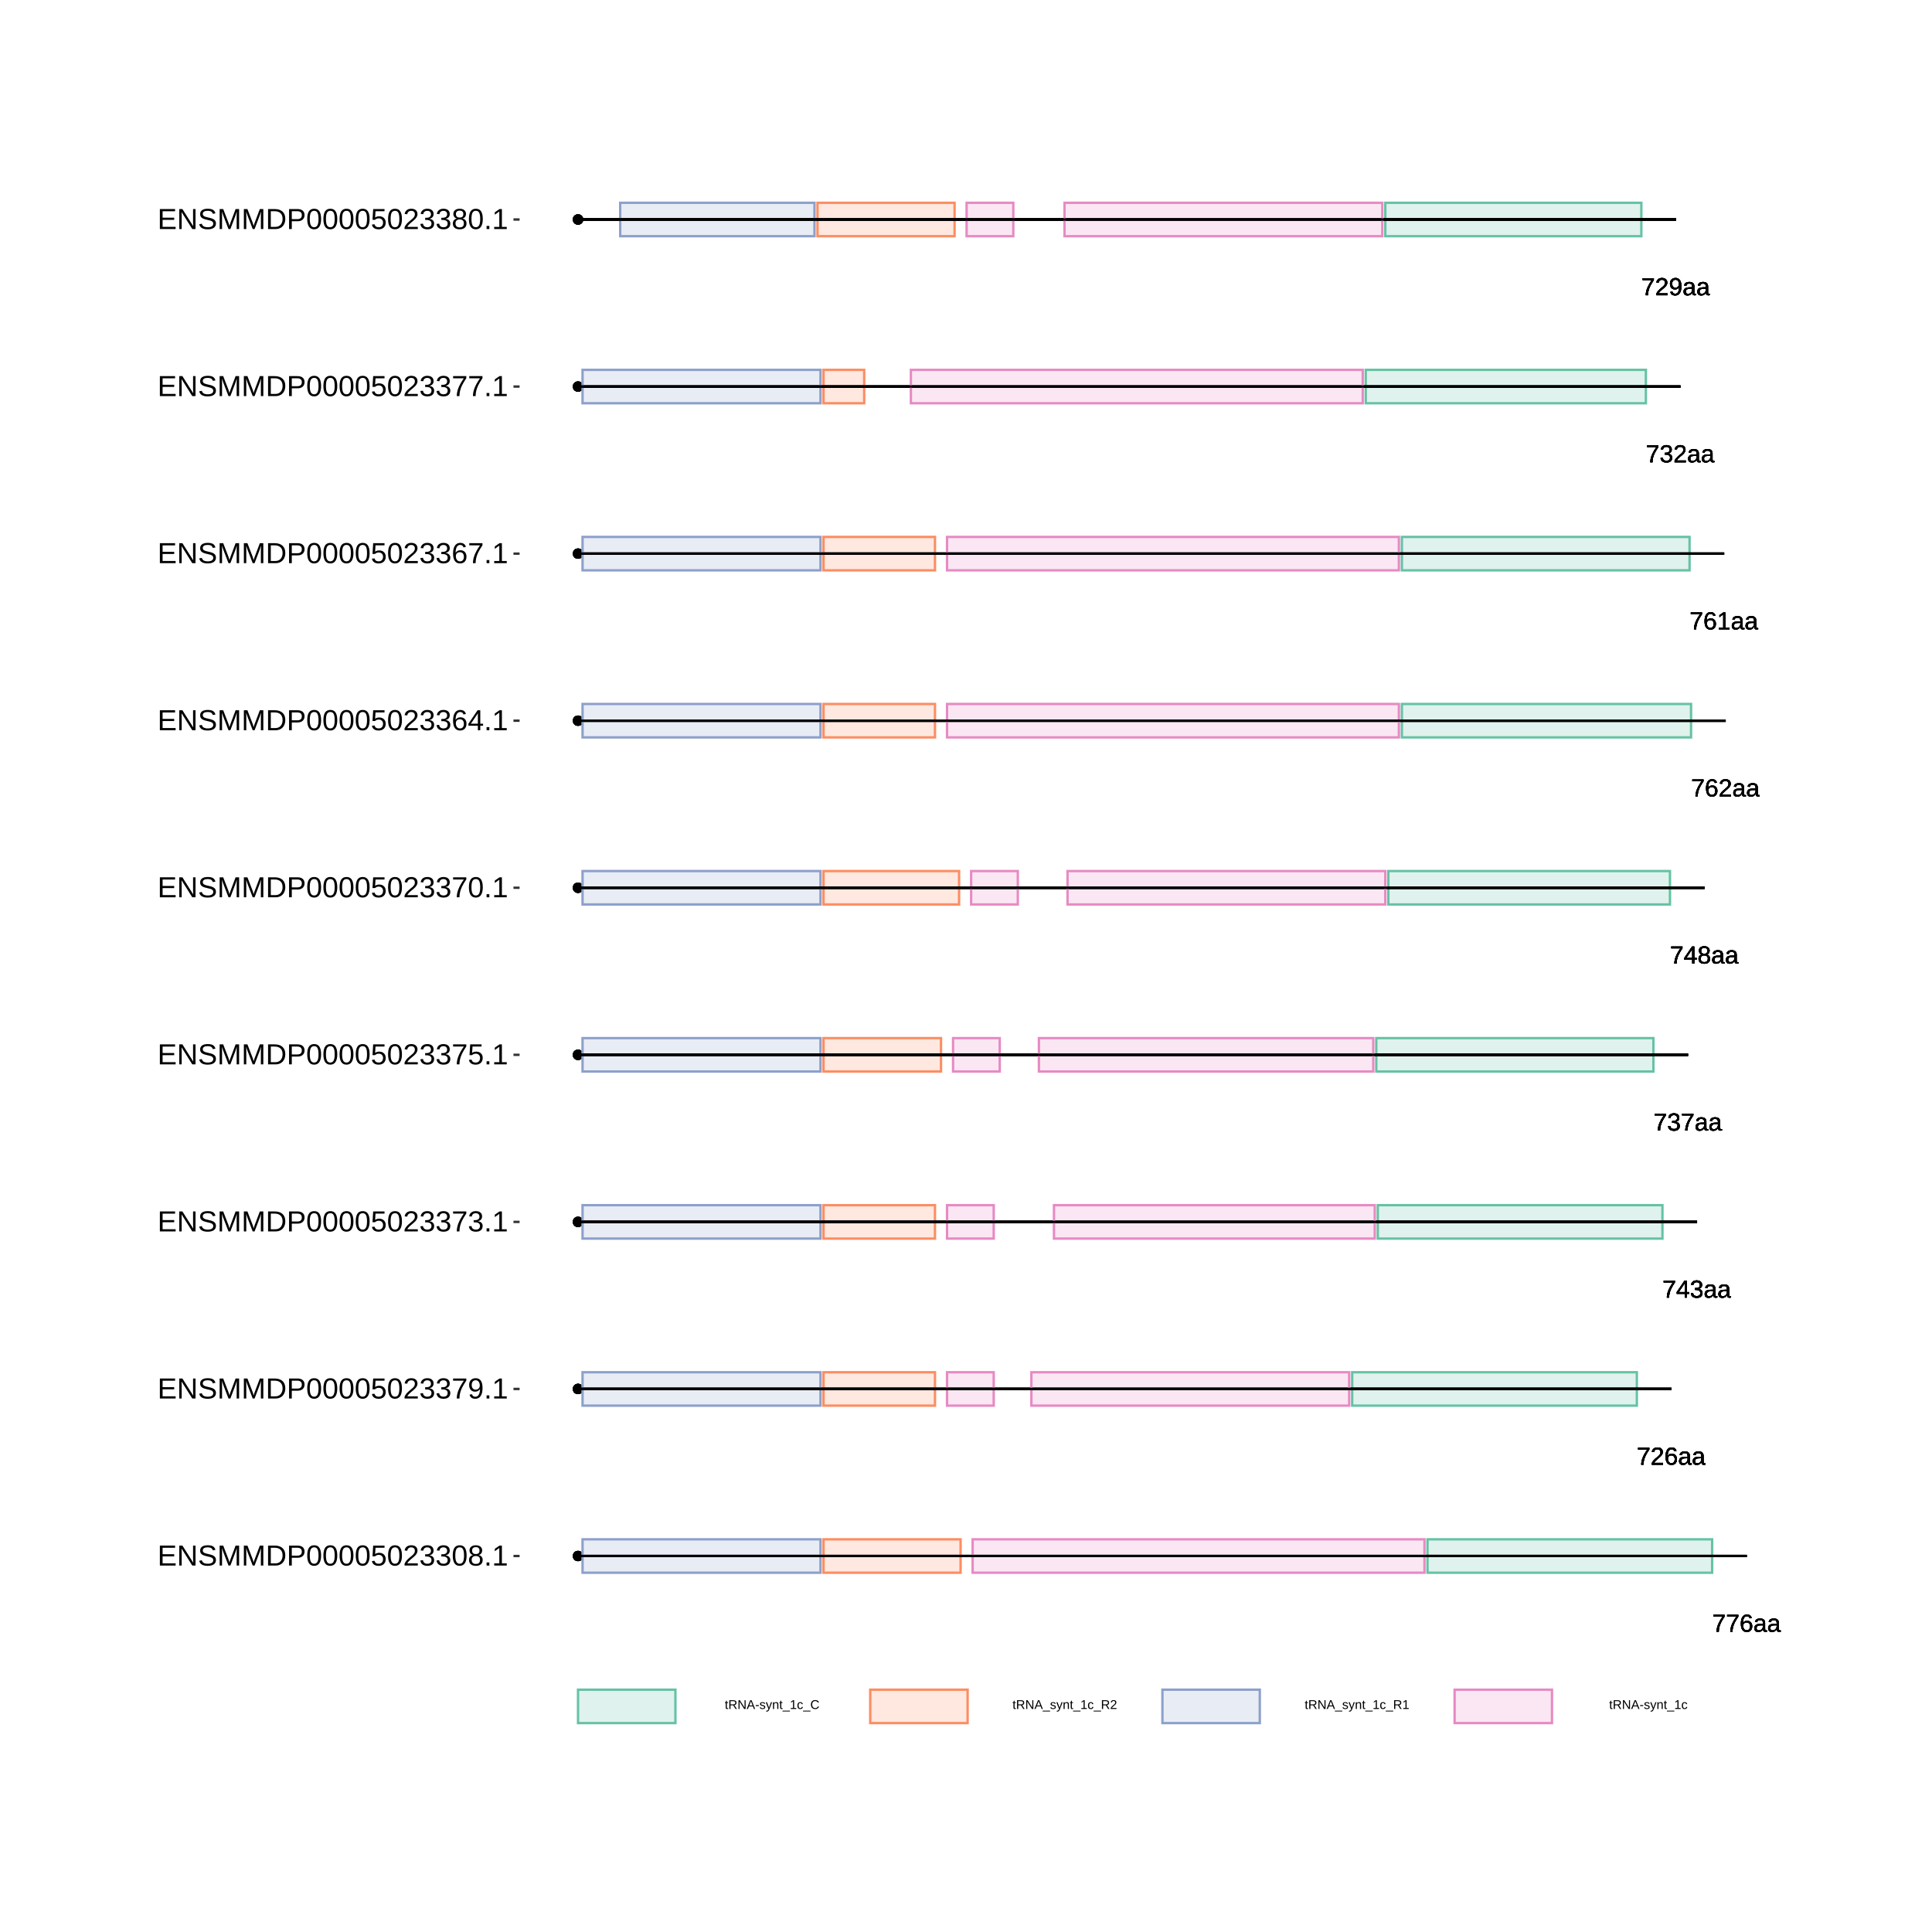 <?xml version="1.0" encoding="UTF-8"?>
<svg xmlns="http://www.w3.org/2000/svg" xmlns:xlink="http://www.w3.org/1999/xlink" width="864pt" height="864pt" viewBox="0 0 864 864" version="1.1">
<defs>
<g>
<symbol overflow="visible" id="glyph0-0">
<path style="stroke:none;" d="M 1.109 -7.594 L 7.172 -7.594 L 7.172 0 L 1.109 0 Z M 1.516 -7.188 L 1.516 -0.406 L 6.766 -0.406 L 6.766 -7.188 Z M 1.516 -7.188 "/>
</symbol>
<symbol overflow="visible" id="glyph0-1">
<path style="stroke:none;" d="M 5.594 -6.812 C 4.812 -5.625 4.258 -4.691 3.938 -4.016 C 3.625 -3.348 3.383 -2.688 3.219 -2.031 C 3.062 -1.375 2.984 -0.695 2.984 0 L 1.969 0 C 1.969 -0.969 2.172 -1.988 2.578 -3.062 C 2.992 -4.133 3.688 -5.375 4.656 -6.781 L 0.562 -6.781 L 0.562 -7.594 L 5.594 -7.594 Z M 5.594 -6.812 "/>
</symbol>
<symbol overflow="visible" id="glyph0-2">
<path style="stroke:none;" d="M 5.656 -2.484 C 5.656 -1.68 5.438 -1.047 5 -0.578 C 4.57 -0.117 3.973 0.109 3.203 0.109 C 2.348 0.109 1.691 -0.207 1.234 -0.844 C 0.785 -1.477 0.562 -2.406 0.562 -3.625 C 0.562 -4.938 0.797 -5.945 1.266 -6.656 C 1.734 -7.363 2.406 -7.719 3.281 -7.719 C 4.426 -7.719 5.148 -7.203 5.453 -6.172 L 4.516 -6 C 4.328 -6.613 3.91 -6.922 3.266 -6.922 C 2.711 -6.922 2.285 -6.66 1.984 -6.141 C 1.68 -5.629 1.531 -4.883 1.531 -3.906 C 1.707 -4.238 1.953 -4.488 2.266 -4.656 C 2.586 -4.82 2.957 -4.906 3.375 -4.906 C 4.07 -4.906 4.625 -4.688 5.031 -4.25 C 5.445 -3.812 5.656 -3.223 5.656 -2.484 Z M 4.672 -2.438 C 4.672 -2.988 4.535 -3.414 4.266 -3.719 C 3.992 -4.02 3.617 -4.172 3.141 -4.172 C 2.68 -4.172 2.312 -4.035 2.031 -3.766 C 1.758 -3.504 1.625 -3.141 1.625 -2.672 C 1.625 -2.086 1.766 -1.609 2.047 -1.234 C 2.336 -0.859 2.711 -0.672 3.172 -0.672 C 3.641 -0.672 4.004 -0.828 4.266 -1.141 C 4.535 -1.461 4.672 -1.895 4.672 -2.438 Z M 4.672 -2.438 "/>
</symbol>
<symbol overflow="visible" id="glyph0-3">
<path style="stroke:none;" d="M 2.234 0.109 C 1.648 0.109 1.207 -0.039 0.906 -0.344 C 0.613 -0.656 0.469 -1.082 0.469 -1.625 C 0.469 -2.227 0.664 -2.691 1.062 -3.016 C 1.457 -3.336 2.098 -3.508 2.984 -3.531 L 4.297 -3.562 L 4.297 -3.875 C 4.297 -4.352 4.191 -4.691 3.984 -4.891 C 3.785 -5.098 3.473 -5.203 3.047 -5.203 C 2.609 -5.203 2.289 -5.129 2.094 -4.984 C 1.895 -4.836 1.781 -4.602 1.75 -4.281 L 0.734 -4.375 C 0.891 -5.414 1.664 -5.938 3.062 -5.938 C 3.801 -5.938 4.352 -5.77 4.719 -5.438 C 5.094 -5.102 5.281 -4.617 5.281 -3.984 L 5.281 -1.469 C 5.281 -1.176 5.316 -0.957 5.391 -0.812 C 5.461 -0.664 5.609 -0.594 5.828 -0.594 C 5.922 -0.594 6.023 -0.609 6.141 -0.641 L 6.141 -0.031 C 5.898 0.02 5.648 0.047 5.391 0.047 C 5.035 0.047 4.773 -0.047 4.609 -0.234 C 4.441 -0.422 4.348 -0.711 4.328 -1.109 L 4.297 -1.109 C 4.047 -0.672 3.754 -0.359 3.422 -0.172 C 3.098 0.016 2.703 0.109 2.234 0.109 Z M 2.453 -0.625 C 2.805 -0.625 3.117 -0.703 3.391 -0.859 C 3.672 -1.023 3.891 -1.25 4.047 -1.531 C 4.211 -1.812 4.297 -2.102 4.297 -2.406 L 4.297 -2.875 L 3.234 -2.859 C 2.773 -2.848 2.426 -2.801 2.188 -2.719 C 1.957 -2.633 1.781 -2.5 1.656 -2.312 C 1.531 -2.133 1.469 -1.898 1.469 -1.609 C 1.469 -1.297 1.551 -1.051 1.719 -0.875 C 1.895 -0.707 2.141 -0.625 2.453 -0.625 Z M 2.453 -0.625 "/>
</symbol>
<symbol overflow="visible" id="glyph0-4">
<path style="stroke:none;" d="M 0.562 0 L 0.562 -0.688 C 0.738 -1.102 0.957 -1.473 1.219 -1.797 C 1.488 -2.117 1.77 -2.41 2.062 -2.672 C 2.352 -2.93 2.641 -3.172 2.922 -3.391 C 3.211 -3.617 3.473 -3.844 3.703 -4.062 C 3.93 -4.289 4.113 -4.523 4.25 -4.766 C 4.395 -5.016 4.469 -5.289 4.469 -5.594 C 4.469 -6.008 4.344 -6.332 4.094 -6.562 C 3.852 -6.801 3.516 -6.922 3.078 -6.922 C 2.672 -6.922 2.332 -6.805 2.062 -6.578 C 1.789 -6.348 1.633 -6.031 1.594 -5.625 L 0.594 -5.719 C 0.664 -6.332 0.922 -6.816 1.359 -7.172 C 1.805 -7.535 2.379 -7.719 3.078 -7.719 C 3.848 -7.719 4.438 -7.535 4.844 -7.172 C 5.258 -6.805 5.469 -6.289 5.469 -5.625 C 5.469 -5.332 5.398 -5.039 5.266 -4.75 C 5.129 -4.457 4.926 -4.164 4.656 -3.875 C 4.395 -3.582 3.891 -3.133 3.141 -2.531 C 2.723 -2.188 2.391 -1.879 2.141 -1.609 C 1.898 -1.336 1.727 -1.078 1.625 -0.828 L 5.594 -0.828 L 5.594 0 Z M 0.562 0 "/>
</symbol>
<symbol overflow="visible" id="glyph0-5">
<path style="stroke:none;" d="M 4.75 -1.719 L 4.75 0 L 3.828 0 L 3.828 -1.719 L 0.25 -1.719 L 0.25 -2.469 L 3.734 -7.594 L 4.75 -7.594 L 4.75 -2.484 L 5.812 -2.484 L 5.812 -1.719 Z M 3.828 -6.5 C 3.828 -6.477 3.781 -6.383 3.688 -6.219 C 3.594 -6.051 3.52 -5.93 3.469 -5.859 L 1.531 -3 L 1.234 -2.594 L 1.156 -2.484 L 3.828 -2.484 Z M 3.828 -6.5 "/>
</symbol>
<symbol overflow="visible" id="glyph0-6">
<path style="stroke:none;" d="M 5.656 -2.094 C 5.656 -1.395 5.43 -0.852 4.984 -0.469 C 4.547 -0.082 3.91 0.109 3.078 0.109 C 2.305 0.109 1.691 -0.062 1.234 -0.406 C 0.773 -0.758 0.504 -1.273 0.422 -1.953 L 1.422 -2.047 C 1.555 -1.148 2.109 -0.703 3.078 -0.703 C 3.566 -0.703 3.953 -0.82 4.234 -1.062 C 4.516 -1.301 4.656 -1.656 4.656 -2.125 C 4.656 -2.539 4.492 -2.863 4.172 -3.094 C 3.848 -3.332 3.391 -3.453 2.797 -3.453 L 2.25 -3.453 L 2.25 -4.281 L 2.766 -4.281 C 3.305 -4.281 3.723 -4.395 4.016 -4.625 C 4.305 -4.863 4.453 -5.188 4.453 -5.594 C 4.453 -6 4.332 -6.32 4.094 -6.562 C 3.852 -6.801 3.5 -6.922 3.031 -6.922 C 2.602 -6.922 2.254 -6.805 1.984 -6.578 C 1.723 -6.359 1.57 -6.051 1.531 -5.656 L 0.547 -5.734 C 0.617 -6.359 0.875 -6.844 1.312 -7.188 C 1.758 -7.539 2.332 -7.719 3.031 -7.719 C 3.801 -7.719 4.395 -7.539 4.812 -7.188 C 5.238 -6.832 5.453 -6.336 5.453 -5.703 C 5.453 -5.211 5.316 -4.816 5.047 -4.516 C 4.773 -4.211 4.379 -4.008 3.859 -3.906 L 3.859 -3.875 C 4.422 -3.812 4.859 -3.617 5.172 -3.297 C 5.492 -2.984 5.656 -2.582 5.656 -2.094 Z M 5.656 -2.094 "/>
</symbol>
<symbol overflow="visible" id="glyph0-7">
<path style="stroke:none;" d="M 5.656 -2.125 C 5.656 -1.414 5.43 -0.863 4.984 -0.469 C 4.547 -0.082 3.91 0.109 3.078 0.109 C 2.266 0.109 1.629 -0.082 1.172 -0.469 C 0.711 -0.852 0.484 -1.398 0.484 -2.109 C 0.484 -2.609 0.625 -3.023 0.906 -3.359 C 1.188 -3.703 1.551 -3.906 2 -3.969 L 2 -4 C 1.582 -4.094 1.254 -4.301 1.016 -4.625 C 0.773 -4.945 0.656 -5.328 0.656 -5.766 C 0.656 -6.348 0.867 -6.816 1.297 -7.172 C 1.734 -7.535 2.316 -7.719 3.047 -7.719 C 3.797 -7.719 4.383 -7.539 4.812 -7.188 C 5.25 -6.832 5.469 -6.352 5.469 -5.75 C 5.469 -5.32 5.348 -4.941 5.109 -4.609 C 4.867 -4.285 4.539 -4.082 4.125 -4 L 4.125 -3.984 C 4.613 -3.91 4.988 -3.707 5.25 -3.375 C 5.52 -3.039 5.656 -2.625 5.656 -2.125 Z M 4.469 -5.703 C 4.469 -6.555 3.992 -6.984 3.047 -6.984 C 2.598 -6.984 2.254 -6.875 2.016 -6.656 C 1.773 -6.445 1.656 -6.129 1.656 -5.703 C 1.656 -5.266 1.773 -4.93 2.016 -4.703 C 2.266 -4.473 2.613 -4.359 3.062 -4.359 C 3.52 -4.359 3.867 -4.461 4.109 -4.672 C 4.348 -4.891 4.469 -5.234 4.469 -5.703 Z M 4.656 -2.219 C 4.656 -2.688 4.516 -3.039 4.234 -3.281 C 3.953 -3.52 3.555 -3.641 3.047 -3.641 C 2.555 -3.641 2.172 -3.508 1.891 -3.25 C 1.617 -2.988 1.484 -2.633 1.484 -2.188 C 1.484 -1.145 2.016 -0.625 3.078 -0.625 C 3.609 -0.625 4.004 -0.75 4.266 -1 C 4.523 -1.25 4.656 -1.656 4.656 -2.219 Z M 4.656 -2.219 "/>
</symbol>
<symbol overflow="visible" id="glyph0-8">
<path style="stroke:none;" d="M 0.844 0 L 0.844 -0.828 L 2.781 -0.828 L 2.781 -6.672 L 1.062 -5.453 L 1.062 -6.359 L 2.859 -7.594 L 3.75 -7.594 L 3.75 -0.828 L 5.609 -0.828 L 5.609 0 Z M 0.844 0 "/>
</symbol>
<symbol overflow="visible" id="glyph0-9">
<path style="stroke:none;" d="M 5.625 -3.953 C 5.625 -2.648 5.383 -1.645 4.906 -0.938 C 4.426 -0.238 3.75 0.109 2.875 0.109 C 2.281 0.109 1.801 -0.016 1.438 -0.266 C 1.082 -0.516 0.828 -0.922 0.672 -1.484 L 1.609 -1.625 C 1.797 -0.988 2.223 -0.672 2.891 -0.672 C 3.441 -0.672 3.867 -0.93 4.172 -1.453 C 4.484 -1.973 4.645 -2.711 4.656 -3.672 C 4.508 -3.348 4.258 -3.086 3.906 -2.891 C 3.562 -2.691 3.18 -2.594 2.766 -2.594 C 2.086 -2.594 1.539 -2.828 1.125 -3.297 C 0.719 -3.766 0.516 -4.383 0.516 -5.156 C 0.516 -5.945 0.738 -6.57 1.188 -7.031 C 1.633 -7.488 2.254 -7.719 3.047 -7.719 C 3.891 -7.719 4.531 -7.406 4.969 -6.781 C 5.406 -6.156 5.625 -5.211 5.625 -3.953 Z M 4.562 -4.891 C 4.562 -5.504 4.422 -5.992 4.141 -6.359 C 3.859 -6.734 3.484 -6.922 3.016 -6.922 C 2.547 -6.922 2.176 -6.758 1.906 -6.438 C 1.633 -6.125 1.5 -5.695 1.5 -5.156 C 1.5 -4.602 1.633 -4.164 1.906 -3.844 C 2.176 -3.52 2.539 -3.359 3 -3.359 C 3.281 -3.359 3.539 -3.422 3.781 -3.547 C 4.02 -3.68 4.207 -3.863 4.344 -4.094 C 4.488 -4.32 4.562 -4.586 4.562 -4.891 Z M 4.562 -4.891 "/>
</symbol>
<symbol overflow="visible" id="glyph1-0">
<path style="stroke:none;" d="M 0.562 -3.906 L 3.688 -3.906 L 3.688 0 L 0.562 0 Z M 0.781 -3.703 L 0.781 -0.219 L 3.484 -0.219 L 3.484 -3.703 Z M 0.781 -3.703 "/>
</symbol>
<symbol overflow="visible" id="glyph1-1">
<path style="stroke:none;" d="M 1.531 -0.016 C 1.375 0.023 1.207 0.047 1.031 0.047 C 0.633 0.047 0.438 -0.18 0.438 -0.641 L 0.438 -2.641 L 0.094 -2.641 L 0.094 -3 L 0.453 -3 L 0.594 -3.672 L 0.938 -3.672 L 0.938 -3 L 1.484 -3 L 1.484 -2.641 L 0.938 -2.641 L 0.938 -0.75 C 0.938 -0.602 0.957 -0.5 1 -0.438 C 1.051 -0.383 1.133 -0.359 1.25 -0.359 C 1.312 -0.359 1.406 -0.367 1.531 -0.391 Z M 1.531 -0.016 "/>
</symbol>
<symbol overflow="visible" id="glyph1-2">
<path style="stroke:none;" d="M 3.234 0 L 2.219 -1.625 L 1 -1.625 L 1 0 L 0.469 0 L 0.469 -3.906 L 2.312 -3.906 C 2.75 -3.906 3.086 -3.805 3.328 -3.609 C 3.566 -3.422 3.688 -3.148 3.688 -2.797 C 3.688 -2.504 3.602 -2.258 3.438 -2.062 C 3.27 -1.863 3.035 -1.738 2.734 -1.688 L 3.844 0 Z M 3.156 -2.781 C 3.156 -3.008 3.078 -3.18 2.922 -3.297 C 2.766 -3.422 2.539 -3.484 2.25 -3.484 L 1 -3.484 L 1 -2.047 L 2.281 -2.047 C 2.562 -2.047 2.773 -2.109 2.922 -2.234 C 3.078 -2.367 3.156 -2.551 3.156 -2.781 Z M 3.156 -2.781 "/>
</symbol>
<symbol overflow="visible" id="glyph1-3">
<path style="stroke:none;" d="M 3 0 L 0.906 -3.328 L 0.922 -3.062 L 0.938 -2.594 L 0.938 0 L 0.469 0 L 0.469 -3.906 L 1.078 -3.906 L 3.203 -0.562 C 3.18 -0.926 3.172 -1.188 3.172 -1.344 L 3.172 -3.906 L 3.641 -3.906 L 3.641 0 Z M 3 0 "/>
</symbol>
<symbol overflow="visible" id="glyph1-4">
<path style="stroke:none;" d="M 3.234 0 L 2.797 -1.141 L 1.016 -1.141 L 0.562 0 L 0.016 0 L 1.609 -3.906 L 2.203 -3.906 L 3.781 0 Z M 1.906 -3.516 L 1.875 -3.438 C 1.832 -3.281 1.766 -3.082 1.672 -2.844 L 1.172 -1.562 L 2.641 -1.562 L 2.141 -2.844 C 2.086 -2.977 2.035 -3.125 1.984 -3.281 Z M 1.906 -3.516 "/>
</symbol>
<symbol overflow="visible" id="glyph1-5">
<path style="stroke:none;" d="M 0.25 -1.281 L 0.25 -1.734 L 1.641 -1.734 L 1.641 -1.281 Z M 0.25 -1.281 "/>
</symbol>
<symbol overflow="visible" id="glyph1-6">
<path style="stroke:none;" d="M 2.641 -0.828 C 2.641 -0.547 2.531 -0.328 2.312 -0.172 C 2.102 -0.016 1.805 0.062 1.422 0.062 C 1.047 0.062 0.754 0 0.547 -0.125 C 0.348 -0.25 0.219 -0.441 0.156 -0.703 L 0.594 -0.797 C 0.633 -0.629 0.723 -0.508 0.859 -0.438 C 0.992 -0.363 1.18 -0.328 1.422 -0.328 C 1.672 -0.328 1.852 -0.363 1.969 -0.438 C 2.094 -0.52 2.156 -0.641 2.156 -0.797 C 2.156 -0.91 2.113 -1.004 2.031 -1.078 C 1.945 -1.148 1.816 -1.211 1.641 -1.266 L 1.281 -1.359 C 0.988 -1.43 0.781 -1.504 0.656 -1.578 C 0.539 -1.648 0.445 -1.734 0.375 -1.828 C 0.312 -1.93 0.281 -2.055 0.281 -2.203 C 0.281 -2.484 0.375 -2.691 0.562 -2.828 C 0.758 -2.973 1.047 -3.047 1.422 -3.047 C 1.754 -3.047 2.016 -2.988 2.203 -2.875 C 2.398 -2.758 2.523 -2.57 2.578 -2.312 L 2.141 -2.266 C 2.109 -2.391 2.031 -2.488 1.906 -2.562 C 1.789 -2.633 1.629 -2.672 1.422 -2.672 C 1.191 -2.672 1.023 -2.633 0.922 -2.562 C 0.816 -2.5 0.766 -2.398 0.766 -2.266 C 0.766 -2.18 0.785 -2.109 0.828 -2.047 C 0.867 -1.992 0.93 -1.945 1.016 -1.906 C 1.109 -1.863 1.297 -1.812 1.578 -1.75 C 1.836 -1.676 2.023 -1.613 2.141 -1.562 C 2.266 -1.508 2.359 -1.445 2.422 -1.375 C 2.492 -1.301 2.547 -1.219 2.578 -1.125 C 2.617 -1.039 2.641 -0.941 2.641 -0.828 Z M 2.641 -0.828 "/>
</symbol>
<symbol overflow="visible" id="glyph1-7">
<path style="stroke:none;" d="M 0.531 1.188 C 0.395 1.188 0.281 1.176 0.188 1.156 L 0.188 0.781 C 0.258 0.789 0.336 0.797 0.422 0.797 C 0.734 0.797 0.977 0.566 1.156 0.109 L 1.203 -0.016 L 0.016 -3 L 0.547 -3 L 1.188 -1.344 C 1.188 -1.32 1.191 -1.289 1.203 -1.25 C 1.223 -1.219 1.266 -1.098 1.328 -0.891 C 1.398 -0.68 1.441 -0.566 1.453 -0.547 L 1.641 -1.094 L 2.312 -3 L 2.828 -3 L 1.672 0 C 1.547 0.32 1.43 0.562 1.328 0.719 C 1.223 0.875 1.102 0.988 0.969 1.062 C 0.844 1.145 0.695 1.188 0.531 1.188 Z M 0.531 1.188 "/>
</symbol>
<symbol overflow="visible" id="glyph1-8">
<path style="stroke:none;" d="M 2.297 0 L 2.297 -1.906 C 2.297 -2.102 2.273 -2.254 2.234 -2.359 C 2.191 -2.473 2.129 -2.551 2.047 -2.594 C 1.961 -2.645 1.836 -2.672 1.672 -2.672 C 1.43 -2.672 1.238 -2.586 1.094 -2.422 C 0.957 -2.266 0.891 -2.035 0.891 -1.734 L 0.891 0 L 0.391 0 L 0.391 -2.359 C 0.391 -2.711 0.383 -2.926 0.375 -3 L 0.844 -3 C 0.852 -2.988 0.859 -2.961 0.859 -2.922 C 0.859 -2.891 0.859 -2.844 0.859 -2.781 C 0.859 -2.727 0.863 -2.629 0.875 -2.484 C 0.988 -2.691 1.117 -2.836 1.266 -2.922 C 1.422 -3.016 1.613 -3.062 1.844 -3.062 C 2.164 -3.062 2.406 -2.977 2.562 -2.812 C 2.719 -2.645 2.797 -2.375 2.797 -2 L 2.797 0 Z M 2.297 0 "/>
</symbol>
<symbol overflow="visible" id="glyph1-9">
<path style="stroke:none;" d="M -0.094 1.125 L -0.094 0.766 L 3.234 0.766 L 3.234 1.125 Z M -0.094 1.125 "/>
</symbol>
<symbol overflow="visible" id="glyph1-10">
<path style="stroke:none;" d="M 0.438 0 L 0.438 -0.422 L 1.438 -0.422 L 1.438 -3.438 L 0.547 -2.812 L 0.547 -3.281 L 1.469 -3.906 L 1.938 -3.906 L 1.938 -0.422 L 2.891 -0.422 L 2.891 0 Z M 0.438 0 "/>
</symbol>
<symbol overflow="visible" id="glyph1-11">
<path style="stroke:none;" d="M 0.766 -1.516 C 0.766 -1.117 0.828 -0.82 0.953 -0.625 C 1.078 -0.438 1.266 -0.344 1.516 -0.344 C 1.691 -0.344 1.836 -0.391 1.953 -0.484 C 2.078 -0.578 2.156 -0.723 2.188 -0.922 L 2.688 -0.891 C 2.656 -0.609 2.535 -0.379 2.328 -0.203 C 2.117 -0.023 1.852 0.062 1.531 0.062 C 1.113 0.062 0.789 -0.066 0.562 -0.328 C 0.344 -0.598 0.234 -0.988 0.234 -1.5 C 0.234 -2.008 0.344 -2.395 0.562 -2.656 C 0.789 -2.926 1.113 -3.062 1.531 -3.062 C 1.832 -3.062 2.082 -2.977 2.281 -2.812 C 2.488 -2.656 2.617 -2.438 2.672 -2.156 L 2.156 -2.125 C 2.133 -2.289 2.07 -2.422 1.969 -2.516 C 1.863 -2.617 1.711 -2.672 1.516 -2.672 C 1.254 -2.672 1.062 -2.582 0.938 -2.406 C 0.82 -2.227 0.766 -1.93 0.766 -1.516 Z M 0.766 -1.516 "/>
</symbol>
<symbol overflow="visible" id="glyph1-12">
<path style="stroke:none;" d="M 2.203 -3.531 C 1.766 -3.531 1.426 -3.391 1.188 -3.109 C 0.945 -2.836 0.828 -2.457 0.828 -1.969 C 0.828 -1.488 0.953 -1.102 1.203 -0.812 C 1.453 -0.52 1.789 -0.375 2.219 -0.375 C 2.77 -0.375 3.18 -0.645 3.453 -1.188 L 3.891 -0.984 C 3.734 -0.641 3.508 -0.379 3.219 -0.203 C 2.926 -0.023 2.586 0.062 2.203 0.062 C 1.805 0.062 1.461 -0.02 1.172 -0.188 C 0.879 -0.352 0.656 -0.586 0.5 -0.891 C 0.352 -1.191 0.281 -1.551 0.281 -1.969 C 0.281 -2.594 0.445 -3.082 0.781 -3.438 C 1.125 -3.789 1.594 -3.969 2.188 -3.969 C 2.602 -3.969 2.953 -3.883 3.234 -3.719 C 3.516 -3.562 3.723 -3.32 3.859 -3 L 3.359 -2.828 C 3.266 -3.055 3.113 -3.227 2.906 -3.344 C 2.707 -3.469 2.473 -3.531 2.203 -3.531 Z M 2.203 -3.531 "/>
</symbol>
<symbol overflow="visible" id="glyph1-13">
<path style="stroke:none;" d="M 0.281 0 L 0.281 -0.359 C 0.375 -0.566 0.488 -0.754 0.625 -0.922 C 0.758 -1.086 0.898 -1.238 1.047 -1.375 C 1.203 -1.508 1.352 -1.633 1.5 -1.75 C 1.656 -1.863 1.789 -1.977 1.906 -2.094 C 2.02 -2.207 2.113 -2.328 2.188 -2.453 C 2.258 -2.578 2.297 -2.719 2.297 -2.875 C 2.297 -3.094 2.234 -3.258 2.109 -3.375 C 1.984 -3.5 1.812 -3.562 1.594 -3.562 C 1.375 -3.562 1.195 -3.504 1.062 -3.391 C 0.926 -3.273 0.844 -3.113 0.812 -2.906 L 0.312 -2.953 C 0.344 -3.266 0.473 -3.508 0.703 -3.688 C 0.93 -3.875 1.227 -3.969 1.594 -3.969 C 1.988 -3.969 2.289 -3.875 2.5 -3.688 C 2.707 -3.5 2.812 -3.238 2.812 -2.906 C 2.812 -2.75 2.773 -2.594 2.703 -2.438 C 2.641 -2.289 2.539 -2.141 2.406 -1.984 C 2.27 -1.836 2.004 -1.609 1.609 -1.297 C 1.398 -1.117 1.234 -0.961 1.109 -0.828 C 0.984 -0.691 0.891 -0.555 0.828 -0.422 L 2.875 -0.422 L 2.875 0 Z M 0.281 0 "/>
</symbol>
<symbol overflow="visible" id="glyph2-0">
<path style="stroke:none;" d="M 1.297 -8.938 L 8.438 -8.938 L 8.438 0 L 1.297 0 Z M 1.781 -8.469 L 1.781 -0.484 L 7.953 -0.484 L 7.953 -8.469 Z M 1.781 -8.469 "/>
</symbol>
<symbol overflow="visible" id="glyph2-1">
<path style="stroke:none;" d="M 1.062 0 L 1.062 -8.938 L 7.859 -8.938 L 7.859 -7.953 L 2.281 -7.953 L 2.281 -5.078 L 7.469 -5.078 L 7.469 -4.109 L 2.281 -4.109 L 2.281 -0.984 L 8.109 -0.984 L 8.109 0 Z M 1.062 0 "/>
</symbol>
<symbol overflow="visible" id="glyph2-2">
<path style="stroke:none;" d="M 6.875 0 L 2.078 -7.625 L 2.109 -7 L 2.141 -5.938 L 2.141 0 L 1.062 0 L 1.062 -8.938 L 2.469 -8.938 L 7.312 -1.281 C 7.258 -2.102 7.234 -2.703 7.234 -3.078 L 7.234 -8.938 L 8.328 -8.938 L 8.328 0 Z M 6.875 0 "/>
</symbol>
<symbol overflow="visible" id="glyph2-3">
<path style="stroke:none;" d="M 8.078 -2.469 C 8.078 -1.645 7.754 -1.004 7.109 -0.547 C 6.461 -0.098 5.551 0.125 4.375 0.125 C 2.195 0.125 0.938 -0.629 0.594 -2.141 L 1.766 -2.375 C 1.898 -1.844 2.188 -1.445 2.625 -1.188 C 3.062 -0.938 3.66 -0.812 4.422 -0.812 C 5.203 -0.812 5.805 -0.945 6.234 -1.219 C 6.66 -1.488 6.875 -1.883 6.875 -2.406 C 6.875 -2.695 6.805 -2.93 6.672 -3.109 C 6.535 -3.297 6.348 -3.445 6.109 -3.562 C 5.867 -3.688 5.582 -3.785 5.25 -3.859 C 4.914 -3.941 4.547 -4.031 4.141 -4.125 C 3.43 -4.281 2.895 -4.438 2.531 -4.594 C 2.164 -4.75 1.875 -4.922 1.656 -5.109 C 1.445 -5.305 1.285 -5.535 1.172 -5.797 C 1.066 -6.055 1.016 -6.352 1.016 -6.688 C 1.016 -7.445 1.305 -8.035 1.891 -8.453 C 2.473 -8.867 3.312 -9.078 4.406 -9.078 C 5.414 -9.078 6.191 -8.922 6.734 -8.609 C 7.273 -8.297 7.648 -7.766 7.859 -7.016 L 6.672 -6.812 C 6.535 -7.281 6.285 -7.617 5.922 -7.828 C 5.555 -8.047 5.047 -8.156 4.391 -8.156 C 3.672 -8.156 3.125 -8.035 2.75 -7.797 C 2.375 -7.566 2.188 -7.219 2.188 -6.75 C 2.188 -6.469 2.258 -6.238 2.406 -6.062 C 2.551 -5.883 2.758 -5.734 3.031 -5.609 C 3.312 -5.484 3.863 -5.328 4.688 -5.141 C 4.957 -5.078 5.227 -5.016 5.5 -4.953 C 5.781 -4.891 6.047 -4.812 6.297 -4.719 C 6.547 -4.625 6.773 -4.516 6.984 -4.391 C 7.203 -4.273 7.391 -4.129 7.547 -3.953 C 7.711 -3.773 7.844 -3.562 7.938 -3.312 C 8.031 -3.07 8.078 -2.789 8.078 -2.469 Z M 8.078 -2.469 "/>
</symbol>
<symbol overflow="visible" id="glyph2-4">
<path style="stroke:none;" d="M 8.672 0 L 8.672 -5.969 C 8.672 -6.625 8.691 -7.258 8.734 -7.875 C 8.523 -7.113 8.336 -6.52 8.172 -6.094 L 5.859 0 L 5.016 0 L 2.672 -6.094 L 2.312 -7.172 L 2.094 -7.875 L 2.125 -7.172 L 2.141 -5.969 L 2.141 0 L 1.062 0 L 1.062 -8.938 L 2.656 -8.938 L 5.047 -2.75 C 5.129 -2.5 5.207 -2.227 5.281 -1.938 C 5.363 -1.656 5.414 -1.453 5.438 -1.328 C 5.469 -1.492 5.535 -1.75 5.641 -2.094 C 5.754 -2.438 5.832 -2.656 5.875 -2.75 L 8.203 -8.938 L 9.766 -8.938 L 9.766 0 Z M 8.672 0 "/>
</symbol>
<symbol overflow="visible" id="glyph2-5">
<path style="stroke:none;" d="M 8.766 -4.562 C 8.766 -3.645 8.582 -2.836 8.219 -2.141 C 7.863 -1.453 7.352 -0.922 6.688 -0.547 C 6.031 -0.18 5.27 0 4.406 0 L 1.062 0 L 1.062 -8.938 L 4.031 -8.938 C 5.539 -8.938 6.707 -8.555 7.531 -7.797 C 8.352 -7.047 8.766 -5.969 8.766 -4.562 Z M 7.547 -4.562 C 7.547 -5.676 7.238 -6.52 6.625 -7.094 C 6.02 -7.676 5.145 -7.969 4 -7.969 L 2.281 -7.969 L 2.281 -0.969 L 4.266 -0.969 C 4.922 -0.969 5.5 -1.109 6 -1.391 C 6.5 -1.68 6.879 -2.098 7.141 -2.641 C 7.41 -3.18 7.547 -3.82 7.547 -4.562 Z M 7.547 -4.562 "/>
</symbol>
<symbol overflow="visible" id="glyph2-6">
<path style="stroke:none;" d="M 7.984 -6.25 C 7.984 -5.406 7.707 -4.734 7.156 -4.234 C 6.602 -3.734 5.852 -3.484 4.906 -3.484 L 2.281 -3.484 L 2.281 0 L 1.062 0 L 1.062 -8.938 L 4.828 -8.938 C 5.828 -8.938 6.602 -8.703 7.156 -8.234 C 7.707 -7.766 7.984 -7.102 7.984 -6.25 Z M 6.766 -6.234 C 6.766 -7.391 6.07 -7.969 4.688 -7.969 L 2.281 -7.969 L 2.281 -4.438 L 4.734 -4.438 C 6.086 -4.438 6.766 -5.035 6.766 -6.234 Z M 6.766 -6.234 "/>
</symbol>
<symbol overflow="visible" id="glyph2-7">
<path style="stroke:none;" d="M 6.719 -4.469 C 6.719 -2.977 6.453 -1.836 5.922 -1.047 C 5.398 -0.266 4.625 0.125 3.594 0.125 C 2.57 0.125 1.801 -0.266 1.281 -1.047 C 0.77 -1.828 0.516 -2.969 0.516 -4.469 C 0.516 -6.008 0.766 -7.16 1.266 -7.922 C 1.766 -8.691 2.555 -9.078 3.641 -9.078 C 4.691 -9.078 5.469 -8.688 5.969 -7.906 C 6.469 -7.133 6.719 -5.988 6.719 -4.469 Z M 5.562 -4.469 C 5.562 -5.758 5.41 -6.695 5.109 -7.281 C 4.816 -7.863 4.328 -8.156 3.641 -8.156 C 2.93 -8.156 2.422 -7.867 2.109 -7.297 C 1.805 -6.723 1.656 -5.781 1.656 -4.469 C 1.656 -3.207 1.812 -2.281 2.125 -1.688 C 2.438 -1.102 2.93 -0.812 3.609 -0.812 C 4.285 -0.812 4.781 -1.109 5.094 -1.703 C 5.406 -2.305 5.562 -3.227 5.562 -4.469 Z M 5.562 -4.469 "/>
</symbol>
<symbol overflow="visible" id="glyph2-8">
<path style="stroke:none;" d="M 6.688 -2.906 C 6.688 -1.969 6.406 -1.227 5.844 -0.688 C 5.281 -0.145 4.504 0.125 3.516 0.125 C 2.68 0.125 2.004 -0.055 1.484 -0.422 C 0.973 -0.785 0.648 -1.312 0.516 -2 L 1.672 -2.141 C 1.91 -1.254 2.531 -0.812 3.531 -0.812 C 4.145 -0.812 4.625 -0.992 4.969 -1.359 C 5.32 -1.734 5.5 -2.242 5.5 -2.891 C 5.5 -3.453 5.32 -3.906 4.969 -4.25 C 4.625 -4.602 4.156 -4.781 3.562 -4.781 C 3.25 -4.781 2.957 -4.727 2.688 -4.625 C 2.426 -4.531 2.16 -4.363 1.891 -4.125 L 0.781 -4.125 L 1.078 -8.938 L 6.156 -8.938 L 6.156 -7.969 L 2.125 -7.969 L 1.953 -5.141 C 2.441 -5.516 3.055 -5.703 3.797 -5.703 C 4.672 -5.703 5.367 -5.441 5.891 -4.922 C 6.422 -4.41 6.688 -3.738 6.688 -2.906 Z M 6.688 -2.906 "/>
</symbol>
<symbol overflow="visible" id="glyph2-9">
<path style="stroke:none;" d="M 0.656 0 L 0.656 -0.812 C 0.875 -1.301 1.133 -1.734 1.438 -2.109 C 1.75 -2.492 2.078 -2.836 2.422 -3.141 C 2.766 -3.453 3.102 -3.738 3.438 -4 C 3.781 -4.258 4.086 -4.52 4.359 -4.781 C 4.629 -5.051 4.848 -5.328 5.016 -5.609 C 5.18 -5.898 5.266 -6.227 5.266 -6.594 C 5.266 -7.082 5.117 -7.461 4.828 -7.734 C 4.547 -8.004 4.145 -8.141 3.625 -8.141 C 3.145 -8.141 2.742 -8.004 2.422 -7.734 C 2.109 -7.473 1.926 -7.102 1.875 -6.625 L 0.703 -6.734 C 0.785 -7.453 1.086 -8.02 1.609 -8.438 C 2.141 -8.863 2.812 -9.078 3.625 -9.078 C 4.531 -9.078 5.223 -8.863 5.703 -8.438 C 6.191 -8.008 6.438 -7.406 6.438 -6.625 C 6.438 -6.281 6.352 -5.938 6.188 -5.594 C 6.031 -5.25 5.797 -4.906 5.484 -4.562 C 5.172 -4.219 4.57 -3.688 3.688 -2.969 C 3.207 -2.57 2.82 -2.211 2.531 -1.891 C 2.238 -1.578 2.031 -1.27 1.906 -0.969 L 6.578 -0.969 L 6.578 0 Z M 0.656 0 "/>
</symbol>
<symbol overflow="visible" id="glyph2-10">
<path style="stroke:none;" d="M 6.656 -2.469 C 6.656 -1.645 6.391 -1.004 5.859 -0.547 C 5.336 -0.098 4.594 0.125 3.625 0.125 C 2.719 0.125 1.992 -0.078 1.453 -0.484 C 0.91 -0.891 0.594 -1.492 0.5 -2.297 L 1.672 -2.406 C 1.828 -1.344 2.477 -0.812 3.625 -0.812 C 4.195 -0.812 4.645 -0.953 4.969 -1.234 C 5.301 -1.523 5.469 -1.945 5.469 -2.5 C 5.469 -2.988 5.281 -3.367 4.906 -3.641 C 4.531 -3.922 3.988 -4.062 3.281 -4.062 L 2.641 -4.062 L 2.641 -5.047 L 3.266 -5.047 C 3.891 -5.047 4.375 -5.18 4.719 -5.453 C 5.062 -5.723 5.234 -6.102 5.234 -6.594 C 5.234 -7.07 5.094 -7.445 4.812 -7.719 C 4.531 -8 4.113 -8.141 3.562 -8.141 C 3.062 -8.141 2.656 -8.008 2.344 -7.75 C 2.031 -7.488 1.848 -7.125 1.797 -6.656 L 0.641 -6.75 C 0.734 -7.477 1.039 -8.047 1.562 -8.453 C 2.082 -8.867 2.754 -9.078 3.578 -9.078 C 4.473 -9.078 5.164 -8.867 5.656 -8.453 C 6.156 -8.035 6.406 -7.453 6.406 -6.703 C 6.406 -6.141 6.242 -5.676 5.922 -5.312 C 5.609 -4.957 5.145 -4.719 4.531 -4.594 L 4.531 -4.562 C 5.207 -4.488 5.727 -4.266 6.094 -3.891 C 6.469 -3.516 6.656 -3.039 6.656 -2.469 Z M 6.656 -2.469 "/>
</symbol>
<symbol overflow="visible" id="glyph2-11">
<path style="stroke:none;" d="M 6.672 -2.5 C 6.672 -1.664 6.406 -1.02 5.875 -0.562 C 5.352 -0.102 4.602 0.125 3.625 0.125 C 2.664 0.125 1.914 -0.098 1.375 -0.547 C 0.832 -1.004 0.562 -1.648 0.562 -2.484 C 0.562 -3.066 0.727 -3.555 1.062 -3.953 C 1.395 -4.348 1.82 -4.586 2.344 -4.672 L 2.344 -4.703 C 1.863 -4.816 1.484 -5.062 1.203 -5.438 C 0.922 -5.82 0.781 -6.27 0.781 -6.781 C 0.781 -7.469 1.031 -8.02 1.531 -8.438 C 2.039 -8.863 2.727 -9.078 3.594 -9.078 C 4.469 -9.078 5.16 -8.867 5.672 -8.453 C 6.18 -8.035 6.438 -7.473 6.438 -6.766 C 6.438 -6.254 6.297 -5.805 6.016 -5.422 C 5.734 -5.047 5.348 -4.812 4.859 -4.719 L 4.859 -4.688 C 5.43 -4.594 5.875 -4.348 6.188 -3.953 C 6.508 -3.566 6.672 -3.082 6.672 -2.5 Z M 5.25 -6.703 C 5.25 -7.723 4.695 -8.234 3.594 -8.234 C 3.051 -8.234 2.641 -8.102 2.359 -7.844 C 2.078 -7.594 1.938 -7.211 1.938 -6.703 C 1.938 -6.191 2.082 -5.801 2.375 -5.531 C 2.664 -5.27 3.078 -5.141 3.609 -5.141 C 4.141 -5.141 4.547 -5.258 4.828 -5.5 C 5.109 -5.75 5.25 -6.148 5.25 -6.703 Z M 5.484 -2.609 C 5.484 -3.16 5.316 -3.578 4.984 -3.859 C 4.648 -4.141 4.188 -4.281 3.594 -4.281 C 3.008 -4.281 2.555 -4.129 2.234 -3.828 C 1.91 -3.523 1.75 -3.109 1.75 -2.578 C 1.75 -1.348 2.375 -0.734 3.625 -0.734 C 4.25 -0.734 4.711 -0.879 5.016 -1.172 C 5.328 -1.473 5.484 -1.953 5.484 -2.609 Z M 5.484 -2.609 "/>
</symbol>
<symbol overflow="visible" id="glyph2-12">
<path style="stroke:none;" d="M 1.188 0 L 1.188 -1.391 L 2.422 -1.391 L 2.422 0 Z M 1.188 0 "/>
</symbol>
<symbol overflow="visible" id="glyph2-13">
<path style="stroke:none;" d="M 0.984 0 L 0.984 -0.969 L 3.266 -0.969 L 3.266 -7.859 L 1.25 -6.406 L 1.25 -7.484 L 3.359 -8.938 L 4.422 -8.938 L 4.422 -0.969 L 6.594 -0.969 L 6.594 0 Z M 0.984 0 "/>
</symbol>
<symbol overflow="visible" id="glyph2-14">
<path style="stroke:none;" d="M 6.578 -8.016 C 5.66 -6.617 5.016 -5.523 4.641 -4.734 C 4.266 -3.941 3.984 -3.16 3.797 -2.391 C 3.609 -1.617 3.516 -0.82 3.516 0 L 2.312 0 C 2.312 -1.145 2.551 -2.348 3.031 -3.609 C 3.52 -4.867 4.332 -6.32 5.469 -7.969 L 0.672 -7.969 L 0.672 -8.938 L 6.578 -8.938 Z M 6.578 -8.016 "/>
</symbol>
<symbol overflow="visible" id="glyph2-15">
<path style="stroke:none;" d="M 6.609 -4.656 C 6.609 -3.113 6.328 -1.93 5.766 -1.109 C 5.211 -0.285 4.414 0.125 3.375 0.125 C 2.676 0.125 2.113 -0.02 1.688 -0.312 C 1.27 -0.602 0.973 -1.078 0.797 -1.734 L 1.891 -1.906 C 2.117 -1.164 2.617 -0.797 3.391 -0.797 C 4.047 -0.797 4.551 -1.098 4.906 -1.703 C 5.27 -2.316 5.461 -3.188 5.484 -4.312 C 5.316 -3.938 5.023 -3.629 4.609 -3.391 C 4.203 -3.16 3.754 -3.047 3.266 -3.047 C 2.461 -3.047 1.816 -3.32 1.328 -3.875 C 0.848 -4.426 0.609 -5.156 0.609 -6.062 C 0.609 -7 0.867 -7.734 1.391 -8.266 C 1.922 -8.805 2.656 -9.078 3.594 -9.078 C 4.582 -9.078 5.332 -8.707 5.844 -7.969 C 6.352 -7.238 6.609 -6.133 6.609 -4.656 Z M 5.375 -5.75 C 5.375 -6.477 5.207 -7.062 4.875 -7.5 C 4.539 -7.938 4.098 -8.156 3.547 -8.156 C 2.992 -8.156 2.555 -7.969 2.234 -7.594 C 1.922 -7.219 1.766 -6.707 1.766 -6.062 C 1.766 -5.414 1.922 -4.898 2.234 -4.516 C 2.555 -4.141 2.988 -3.953 3.531 -3.953 C 3.863 -3.953 4.172 -4.023 4.453 -4.172 C 4.734 -4.328 4.957 -4.539 5.125 -4.812 C 5.289 -5.094 5.375 -5.406 5.375 -5.75 Z M 5.375 -5.75 "/>
</symbol>
<symbol overflow="visible" id="glyph2-16">
<path style="stroke:none;" d="M 6.656 -2.922 C 6.656 -1.984 6.398 -1.238 5.891 -0.688 C 5.379 -0.145 4.672 0.125 3.766 0.125 C 2.766 0.125 1.992 -0.25 1.453 -1 C 0.922 -1.75 0.656 -2.836 0.656 -4.266 C 0.656 -5.816 0.93 -7.004 1.484 -7.828 C 2.047 -8.66 2.836 -9.078 3.859 -9.078 C 5.211 -9.078 6.062 -8.469 6.406 -7.25 L 5.312 -7.062 C 5.094 -7.789 4.602 -8.156 3.844 -8.156 C 3.195 -8.156 2.691 -7.848 2.328 -7.234 C 1.973 -6.629 1.797 -5.754 1.797 -4.609 C 2.004 -4.992 2.297 -5.285 2.672 -5.484 C 3.047 -5.68 3.477 -5.781 3.969 -5.781 C 4.789 -5.781 5.441 -5.52 5.922 -5 C 6.41 -4.488 6.656 -3.797 6.656 -2.922 Z M 5.5 -2.875 C 5.5 -3.52 5.336 -4.02 5.016 -4.375 C 4.703 -4.727 4.258 -4.906 3.688 -4.906 C 3.156 -4.906 2.723 -4.75 2.391 -4.438 C 2.066 -4.125 1.906 -3.695 1.906 -3.156 C 1.906 -2.457 2.078 -1.891 2.422 -1.453 C 2.766 -1.016 3.203 -0.797 3.734 -0.797 C 4.285 -0.797 4.719 -0.977 5.031 -1.344 C 5.344 -1.719 5.5 -2.227 5.5 -2.875 Z M 5.5 -2.875 "/>
</symbol>
<symbol overflow="visible" id="glyph2-17">
<path style="stroke:none;" d="M 5.594 -2.031 L 5.594 0 L 4.516 0 L 4.516 -2.031 L 0.297 -2.031 L 0.297 -2.906 L 4.391 -8.938 L 5.594 -8.938 L 5.594 -2.922 L 6.844 -2.922 L 6.844 -2.031 Z M 4.516 -7.656 C 4.504 -7.633 4.441 -7.52 4.328 -7.312 C 4.223 -7.113 4.145 -6.977 4.094 -6.906 L 1.797 -3.516 L 1.453 -3.047 L 1.359 -2.922 L 4.516 -2.922 Z M 4.516 -7.656 "/>
</symbol>
</g>
</defs>
<g id="surface1">
<rect x="0" y="0" width="864" height="864" style="fill:rgb(100%,100%,100%);fill-opacity:1;stroke:none;"/>
<rect x="0" y="0" width="864" height="864" style="fill:rgb(100%,100%,100%);fill-opacity:1;stroke:none;"/>
<path style="fill:none;stroke-width:1.067;stroke-linecap:round;stroke-linejoin:round;stroke:rgb(100%,100%,100%);stroke-opacity:1;stroke-miterlimit:10;" d="M 0 864 L 864 864 L 864 0 L 0 0 Z M 0 864 "/>
<path style="fill-rule:nonzero;fill:rgb(0%,0%,0%);fill-opacity:1;stroke-width:0.709;stroke-linecap:round;stroke-linejoin:round;stroke:rgb(0%,0%,0%);stroke-opacity:1;stroke-miterlimit:10;" d="M 260.453 695.859 C 260.453 698.465 256.543 698.465 256.543 695.859 C 256.543 693.254 260.453 693.254 260.453 695.859 "/>
<path style="fill-rule:nonzero;fill:rgb(0%,0%,0%);fill-opacity:1;stroke-width:0.709;stroke-linecap:round;stroke-linejoin:round;stroke:rgb(0%,0%,0%);stroke-opacity:1;stroke-miterlimit:10;" d="M 260.453 695.859 C 260.453 698.465 256.543 698.465 256.543 695.859 C 256.543 693.254 260.453 693.254 260.453 695.859 "/>
<path style="fill-rule:nonzero;fill:rgb(0%,0%,0%);fill-opacity:1;stroke-width:0.709;stroke-linecap:round;stroke-linejoin:round;stroke:rgb(0%,0%,0%);stroke-opacity:1;stroke-miterlimit:10;" d="M 260.453 695.859 C 260.453 698.465 256.543 698.465 256.543 695.859 C 256.543 693.254 260.453 693.254 260.453 695.859 "/>
<path style="fill-rule:nonzero;fill:rgb(0%,0%,0%);fill-opacity:1;stroke-width:0.709;stroke-linecap:round;stroke-linejoin:round;stroke:rgb(0%,0%,0%);stroke-opacity:1;stroke-miterlimit:10;" d="M 260.453 695.859 C 260.453 698.465 256.543 698.465 256.543 695.859 C 256.543 693.254 260.453 693.254 260.453 695.859 "/>
<path style="fill-rule:nonzero;fill:rgb(0%,0%,0%);fill-opacity:1;stroke-width:0.709;stroke-linecap:round;stroke-linejoin:round;stroke:rgb(0%,0%,0%);stroke-opacity:1;stroke-miterlimit:10;" d="M 260.453 621.148 C 260.453 623.754 256.543 623.754 256.543 621.148 C 256.543 618.543 260.453 618.543 260.453 621.148 "/>
<path style="fill-rule:nonzero;fill:rgb(0%,0%,0%);fill-opacity:1;stroke-width:0.709;stroke-linecap:round;stroke-linejoin:round;stroke:rgb(0%,0%,0%);stroke-opacity:1;stroke-miterlimit:10;" d="M 260.453 621.148 C 260.453 623.754 256.543 623.754 256.543 621.148 C 256.543 618.543 260.453 618.543 260.453 621.148 "/>
<path style="fill-rule:nonzero;fill:rgb(0%,0%,0%);fill-opacity:1;stroke-width:0.709;stroke-linecap:round;stroke-linejoin:round;stroke:rgb(0%,0%,0%);stroke-opacity:1;stroke-miterlimit:10;" d="M 260.453 621.148 C 260.453 623.754 256.543 623.754 256.543 621.148 C 256.543 618.543 260.453 618.543 260.453 621.148 "/>
<path style="fill-rule:nonzero;fill:rgb(0%,0%,0%);fill-opacity:1;stroke-width:0.709;stroke-linecap:round;stroke-linejoin:round;stroke:rgb(0%,0%,0%);stroke-opacity:1;stroke-miterlimit:10;" d="M 260.453 621.148 C 260.453 623.754 256.543 623.754 256.543 621.148 C 256.543 618.543 260.453 618.543 260.453 621.148 "/>
<path style="fill-rule:nonzero;fill:rgb(0%,0%,0%);fill-opacity:1;stroke-width:0.709;stroke-linecap:round;stroke-linejoin:round;stroke:rgb(0%,0%,0%);stroke-opacity:1;stroke-miterlimit:10;" d="M 260.453 621.148 C 260.453 623.754 256.543 623.754 256.543 621.148 C 256.543 618.543 260.453 618.543 260.453 621.148 "/>
<path style="fill-rule:nonzero;fill:rgb(0%,0%,0%);fill-opacity:1;stroke-width:0.709;stroke-linecap:round;stroke-linejoin:round;stroke:rgb(0%,0%,0%);stroke-opacity:1;stroke-miterlimit:10;" d="M 260.453 546.434 C 260.453 549.043 256.543 549.043 256.543 546.434 C 256.543 543.828 260.453 543.828 260.453 546.434 "/>
<path style="fill-rule:nonzero;fill:rgb(0%,0%,0%);fill-opacity:1;stroke-width:0.709;stroke-linecap:round;stroke-linejoin:round;stroke:rgb(0%,0%,0%);stroke-opacity:1;stroke-miterlimit:10;" d="M 260.453 546.434 C 260.453 549.043 256.543 549.043 256.543 546.434 C 256.543 543.828 260.453 543.828 260.453 546.434 "/>
<path style="fill-rule:nonzero;fill:rgb(0%,0%,0%);fill-opacity:1;stroke-width:0.709;stroke-linecap:round;stroke-linejoin:round;stroke:rgb(0%,0%,0%);stroke-opacity:1;stroke-miterlimit:10;" d="M 260.453 546.434 C 260.453 549.043 256.543 549.043 256.543 546.434 C 256.543 543.828 260.453 543.828 260.453 546.434 "/>
<path style="fill-rule:nonzero;fill:rgb(0%,0%,0%);fill-opacity:1;stroke-width:0.709;stroke-linecap:round;stroke-linejoin:round;stroke:rgb(0%,0%,0%);stroke-opacity:1;stroke-miterlimit:10;" d="M 260.453 546.434 C 260.453 549.043 256.543 549.043 256.543 546.434 C 256.543 543.828 260.453 543.828 260.453 546.434 "/>
<path style="fill-rule:nonzero;fill:rgb(0%,0%,0%);fill-opacity:1;stroke-width:0.709;stroke-linecap:round;stroke-linejoin:round;stroke:rgb(0%,0%,0%);stroke-opacity:1;stroke-miterlimit:10;" d="M 260.453 546.434 C 260.453 549.043 256.543 549.043 256.543 546.434 C 256.543 543.828 260.453 543.828 260.453 546.434 "/>
<path style="fill-rule:nonzero;fill:rgb(0%,0%,0%);fill-opacity:1;stroke-width:0.709;stroke-linecap:round;stroke-linejoin:round;stroke:rgb(0%,0%,0%);stroke-opacity:1;stroke-miterlimit:10;" d="M 260.453 471.723 C 260.453 474.328 256.543 474.328 256.543 471.723 C 256.543 469.117 260.453 469.117 260.453 471.723 "/>
<path style="fill-rule:nonzero;fill:rgb(0%,0%,0%);fill-opacity:1;stroke-width:0.709;stroke-linecap:round;stroke-linejoin:round;stroke:rgb(0%,0%,0%);stroke-opacity:1;stroke-miterlimit:10;" d="M 260.453 471.723 C 260.453 474.328 256.543 474.328 256.543 471.723 C 256.543 469.117 260.453 469.117 260.453 471.723 "/>
<path style="fill-rule:nonzero;fill:rgb(0%,0%,0%);fill-opacity:1;stroke-width:0.709;stroke-linecap:round;stroke-linejoin:round;stroke:rgb(0%,0%,0%);stroke-opacity:1;stroke-miterlimit:10;" d="M 260.453 471.723 C 260.453 474.328 256.543 474.328 256.543 471.723 C 256.543 469.117 260.453 469.117 260.453 471.723 "/>
<path style="fill-rule:nonzero;fill:rgb(0%,0%,0%);fill-opacity:1;stroke-width:0.709;stroke-linecap:round;stroke-linejoin:round;stroke:rgb(0%,0%,0%);stroke-opacity:1;stroke-miterlimit:10;" d="M 260.453 471.723 C 260.453 474.328 256.543 474.328 256.543 471.723 C 256.543 469.117 260.453 469.117 260.453 471.723 "/>
<path style="fill-rule:nonzero;fill:rgb(0%,0%,0%);fill-opacity:1;stroke-width:0.709;stroke-linecap:round;stroke-linejoin:round;stroke:rgb(0%,0%,0%);stroke-opacity:1;stroke-miterlimit:10;" d="M 260.453 471.723 C 260.453 474.328 256.543 474.328 256.543 471.723 C 256.543 469.117 260.453 469.117 260.453 471.723 "/>
<path style="fill-rule:nonzero;fill:rgb(0%,0%,0%);fill-opacity:1;stroke-width:0.709;stroke-linecap:round;stroke-linejoin:round;stroke:rgb(0%,0%,0%);stroke-opacity:1;stroke-miterlimit:10;" d="M 260.453 397.008 C 260.453 399.617 256.543 399.617 256.543 397.008 C 256.543 394.402 260.453 394.402 260.453 397.008 "/>
<path style="fill-rule:nonzero;fill:rgb(0%,0%,0%);fill-opacity:1;stroke-width:0.709;stroke-linecap:round;stroke-linejoin:round;stroke:rgb(0%,0%,0%);stroke-opacity:1;stroke-miterlimit:10;" d="M 260.453 397.008 C 260.453 399.617 256.543 399.617 256.543 397.008 C 256.543 394.402 260.453 394.402 260.453 397.008 "/>
<path style="fill-rule:nonzero;fill:rgb(0%,0%,0%);fill-opacity:1;stroke-width:0.709;stroke-linecap:round;stroke-linejoin:round;stroke:rgb(0%,0%,0%);stroke-opacity:1;stroke-miterlimit:10;" d="M 260.453 397.008 C 260.453 399.617 256.543 399.617 256.543 397.008 C 256.543 394.402 260.453 394.402 260.453 397.008 "/>
<path style="fill-rule:nonzero;fill:rgb(0%,0%,0%);fill-opacity:1;stroke-width:0.709;stroke-linecap:round;stroke-linejoin:round;stroke:rgb(0%,0%,0%);stroke-opacity:1;stroke-miterlimit:10;" d="M 260.453 397.008 C 260.453 399.617 256.543 399.617 256.543 397.008 C 256.543 394.402 260.453 394.402 260.453 397.008 "/>
<path style="fill-rule:nonzero;fill:rgb(0%,0%,0%);fill-opacity:1;stroke-width:0.709;stroke-linecap:round;stroke-linejoin:round;stroke:rgb(0%,0%,0%);stroke-opacity:1;stroke-miterlimit:10;" d="M 260.453 397.008 C 260.453 399.617 256.543 399.617 256.543 397.008 C 256.543 394.402 260.453 394.402 260.453 397.008 "/>
<path style="fill-rule:nonzero;fill:rgb(0%,0%,0%);fill-opacity:1;stroke-width:0.709;stroke-linecap:round;stroke-linejoin:round;stroke:rgb(0%,0%,0%);stroke-opacity:1;stroke-miterlimit:10;" d="M 260.453 322.297 C 260.453 324.902 256.543 324.902 256.543 322.297 C 256.543 319.691 260.453 319.691 260.453 322.297 "/>
<path style="fill-rule:nonzero;fill:rgb(0%,0%,0%);fill-opacity:1;stroke-width:0.709;stroke-linecap:round;stroke-linejoin:round;stroke:rgb(0%,0%,0%);stroke-opacity:1;stroke-miterlimit:10;" d="M 260.453 322.297 C 260.453 324.902 256.543 324.902 256.543 322.297 C 256.543 319.691 260.453 319.691 260.453 322.297 "/>
<path style="fill-rule:nonzero;fill:rgb(0%,0%,0%);fill-opacity:1;stroke-width:0.709;stroke-linecap:round;stroke-linejoin:round;stroke:rgb(0%,0%,0%);stroke-opacity:1;stroke-miterlimit:10;" d="M 260.453 322.297 C 260.453 324.902 256.543 324.902 256.543 322.297 C 256.543 319.691 260.453 319.691 260.453 322.297 "/>
<path style="fill-rule:nonzero;fill:rgb(0%,0%,0%);fill-opacity:1;stroke-width:0.709;stroke-linecap:round;stroke-linejoin:round;stroke:rgb(0%,0%,0%);stroke-opacity:1;stroke-miterlimit:10;" d="M 260.453 322.297 C 260.453 324.902 256.543 324.902 256.543 322.297 C 256.543 319.691 260.453 319.691 260.453 322.297 "/>
<path style="fill-rule:nonzero;fill:rgb(0%,0%,0%);fill-opacity:1;stroke-width:0.709;stroke-linecap:round;stroke-linejoin:round;stroke:rgb(0%,0%,0%);stroke-opacity:1;stroke-miterlimit:10;" d="M 260.453 247.582 C 260.453 250.191 256.543 250.191 256.543 247.582 C 256.543 244.977 260.453 244.977 260.453 247.582 "/>
<path style="fill-rule:nonzero;fill:rgb(0%,0%,0%);fill-opacity:1;stroke-width:0.709;stroke-linecap:round;stroke-linejoin:round;stroke:rgb(0%,0%,0%);stroke-opacity:1;stroke-miterlimit:10;" d="M 260.453 247.582 C 260.453 250.191 256.543 250.191 256.543 247.582 C 256.543 244.977 260.453 244.977 260.453 247.582 "/>
<path style="fill-rule:nonzero;fill:rgb(0%,0%,0%);fill-opacity:1;stroke-width:0.709;stroke-linecap:round;stroke-linejoin:round;stroke:rgb(0%,0%,0%);stroke-opacity:1;stroke-miterlimit:10;" d="M 260.453 247.582 C 260.453 250.191 256.543 250.191 256.543 247.582 C 256.543 244.977 260.453 244.977 260.453 247.582 "/>
<path style="fill-rule:nonzero;fill:rgb(0%,0%,0%);fill-opacity:1;stroke-width:0.709;stroke-linecap:round;stroke-linejoin:round;stroke:rgb(0%,0%,0%);stroke-opacity:1;stroke-miterlimit:10;" d="M 260.453 247.582 C 260.453 250.191 256.543 250.191 256.543 247.582 C 256.543 244.977 260.453 244.977 260.453 247.582 "/>
<path style="fill-rule:nonzero;fill:rgb(0%,0%,0%);fill-opacity:1;stroke-width:0.709;stroke-linecap:round;stroke-linejoin:round;stroke:rgb(0%,0%,0%);stroke-opacity:1;stroke-miterlimit:10;" d="M 260.453 172.871 C 260.453 175.477 256.543 175.477 256.543 172.871 C 256.543 170.266 260.453 170.266 260.453 172.871 "/>
<path style="fill-rule:nonzero;fill:rgb(0%,0%,0%);fill-opacity:1;stroke-width:0.709;stroke-linecap:round;stroke-linejoin:round;stroke:rgb(0%,0%,0%);stroke-opacity:1;stroke-miterlimit:10;" d="M 260.453 172.871 C 260.453 175.477 256.543 175.477 256.543 172.871 C 256.543 170.266 260.453 170.266 260.453 172.871 "/>
<path style="fill-rule:nonzero;fill:rgb(0%,0%,0%);fill-opacity:1;stroke-width:0.709;stroke-linecap:round;stroke-linejoin:round;stroke:rgb(0%,0%,0%);stroke-opacity:1;stroke-miterlimit:10;" d="M 260.453 172.871 C 260.453 175.477 256.543 175.477 256.543 172.871 C 256.543 170.266 260.453 170.266 260.453 172.871 "/>
<path style="fill-rule:nonzero;fill:rgb(0%,0%,0%);fill-opacity:1;stroke-width:0.709;stroke-linecap:round;stroke-linejoin:round;stroke:rgb(0%,0%,0%);stroke-opacity:1;stroke-miterlimit:10;" d="M 260.453 172.871 C 260.453 175.477 256.543 175.477 256.543 172.871 C 256.543 170.266 260.453 170.266 260.453 172.871 "/>
<path style="fill-rule:nonzero;fill:rgb(0%,0%,0%);fill-opacity:1;stroke-width:0.709;stroke-linecap:round;stroke-linejoin:round;stroke:rgb(0%,0%,0%);stroke-opacity:1;stroke-miterlimit:10;" d="M 260.453 98.16 C 260.453 100.766 256.543 100.766 256.543 98.16 C 256.543 95.551 260.453 95.551 260.453 98.16 "/>
<path style="fill-rule:nonzero;fill:rgb(0%,0%,0%);fill-opacity:1;stroke-width:0.709;stroke-linecap:round;stroke-linejoin:round;stroke:rgb(0%,0%,0%);stroke-opacity:1;stroke-miterlimit:10;" d="M 260.453 98.16 C 260.453 100.766 256.543 100.766 256.543 98.16 C 256.543 95.551 260.453 95.551 260.453 98.16 "/>
<path style="fill-rule:nonzero;fill:rgb(0%,0%,0%);fill-opacity:1;stroke-width:0.709;stroke-linecap:round;stroke-linejoin:round;stroke:rgb(0%,0%,0%);stroke-opacity:1;stroke-miterlimit:10;" d="M 260.453 98.16 C 260.453 100.766 256.543 100.766 256.543 98.16 C 256.543 95.551 260.453 95.551 260.453 98.16 "/>
<path style="fill-rule:nonzero;fill:rgb(0%,0%,0%);fill-opacity:1;stroke-width:0.709;stroke-linecap:round;stroke-linejoin:round;stroke:rgb(0%,0%,0%);stroke-opacity:1;stroke-miterlimit:10;" d="M 260.453 98.16 C 260.453 100.766 256.543 100.766 256.543 98.16 C 256.543 95.551 260.453 95.551 260.453 98.16 "/>
<path style="fill-rule:nonzero;fill:rgb(0%,0%,0%);fill-opacity:1;stroke-width:0.709;stroke-linecap:round;stroke-linejoin:round;stroke:rgb(0%,0%,0%);stroke-opacity:1;stroke-miterlimit:10;" d="M 260.453 98.16 C 260.453 100.766 256.543 100.766 256.543 98.16 C 256.543 95.551 260.453 95.551 260.453 98.16 "/>
<path style="fill-rule:nonzero;fill:rgb(40%,76.078%,64.706%);fill-opacity:0.2;stroke-width:1.067;stroke-linecap:square;stroke-linejoin:miter;stroke:rgb(40%,76.078%,64.706%);stroke-opacity:1;stroke-miterlimit:10;" d="M 638.379 688.391 L 765.68 688.391 L 765.68 703.332 L 638.379 703.332 Z M 638.379 688.391 "/>
<path style="fill:none;stroke-width:1.067;stroke-linecap:butt;stroke-linejoin:round;stroke:rgb(0%,0%,0%);stroke-opacity:1;stroke-miterlimit:10;" d="M 258.496 695.859 L 781.172 695.859 "/>
<g style="fill:rgb(0%,0%,0%);fill-opacity:1;">
  <use xlink:href="#glyph0-1" x="765.672" y="729.739"/>
  <use xlink:href="#glyph0-1" x="771.812" y="729.739"/>
  <use xlink:href="#glyph0-2" x="777.951" y="729.739"/>
  <use xlink:href="#glyph0-3" x="784.091" y="729.739"/>
  <use xlink:href="#glyph0-3" x="790.23" y="729.739"/>
</g>
<path style="fill-rule:nonzero;fill:rgb(98.824%,55.294%,38.431%);fill-opacity:0.2;stroke-width:1.067;stroke-linecap:square;stroke-linejoin:miter;stroke:rgb(98.824%,55.294%,38.431%);stroke-opacity:1;stroke-miterlimit:10;" d="M 368.285 688.391 L 429.578 688.391 L 429.578 703.332 L 368.285 703.332 Z M 368.285 688.391 "/>
<path style="fill:none;stroke-width:1.067;stroke-linecap:butt;stroke-linejoin:round;stroke:rgb(0%,0%,0%);stroke-opacity:1;stroke-miterlimit:10;" d="M 258.496 695.859 L 781.172 695.859 "/>
<g style="fill:rgb(0%,0%,0%);fill-opacity:1;">
  <use xlink:href="#glyph0-1" x="765.672" y="729.739"/>
  <use xlink:href="#glyph0-1" x="771.812" y="729.739"/>
  <use xlink:href="#glyph0-2" x="777.951" y="729.739"/>
  <use xlink:href="#glyph0-3" x="784.091" y="729.739"/>
  <use xlink:href="#glyph0-3" x="790.23" y="729.739"/>
</g>
<path style="fill-rule:nonzero;fill:rgb(55.294%,62.745%,79.608%);fill-opacity:0.2;stroke-width:1.067;stroke-linecap:square;stroke-linejoin:miter;stroke:rgb(55.294%,62.745%,79.608%);stroke-opacity:1;stroke-miterlimit:10;" d="M 260.52 688.391 L 366.941 688.391 L 366.941 703.332 L 260.52 703.332 Z M 260.52 688.391 "/>
<path style="fill:none;stroke-width:1.067;stroke-linecap:butt;stroke-linejoin:round;stroke:rgb(0%,0%,0%);stroke-opacity:1;stroke-miterlimit:10;" d="M 258.496 695.859 L 781.172 695.859 "/>
<g style="fill:rgb(0%,0%,0%);fill-opacity:1;">
  <use xlink:href="#glyph0-1" x="765.672" y="729.739"/>
  <use xlink:href="#glyph0-1" x="771.812" y="729.739"/>
  <use xlink:href="#glyph0-2" x="777.951" y="729.739"/>
  <use xlink:href="#glyph0-3" x="784.091" y="729.739"/>
  <use xlink:href="#glyph0-3" x="790.23" y="729.739"/>
</g>
<path style="fill-rule:nonzero;fill:rgb(90.588%,54.118%,76.471%);fill-opacity:0.2;stroke-width:1.067;stroke-linecap:square;stroke-linejoin:miter;stroke:rgb(90.588%,54.118%,76.471%);stroke-opacity:1;stroke-miterlimit:10;" d="M 434.969 688.391 L 637.035 688.391 L 637.035 703.332 L 434.969 703.332 Z M 434.969 688.391 "/>
<path style="fill:none;stroke-width:1.067;stroke-linecap:butt;stroke-linejoin:round;stroke:rgb(0%,0%,0%);stroke-opacity:1;stroke-miterlimit:10;" d="M 258.496 695.859 L 781.172 695.859 "/>
<g style="fill:rgb(0%,0%,0%);fill-opacity:1;">
  <use xlink:href="#glyph0-1" x="765.672" y="729.739"/>
  <use xlink:href="#glyph0-1" x="771.812" y="729.739"/>
  <use xlink:href="#glyph0-2" x="777.951" y="729.739"/>
  <use xlink:href="#glyph0-3" x="784.091" y="729.739"/>
  <use xlink:href="#glyph0-3" x="790.23" y="729.739"/>
</g>
<path style="fill-rule:nonzero;fill:rgb(40%,76.078%,64.706%);fill-opacity:0.2;stroke-width:1.067;stroke-linecap:square;stroke-linejoin:miter;stroke:rgb(40%,76.078%,64.706%);stroke-opacity:1;stroke-miterlimit:10;" d="M 604.703 613.676 L 732.004 613.676 L 732.004 628.617 L 604.703 628.617 Z M 604.703 613.676 "/>
<path style="fill:none;stroke-width:1.067;stroke-linecap:butt;stroke-linejoin:round;stroke:rgb(0%,0%,0%);stroke-opacity:1;stroke-miterlimit:10;" d="M 258.496 621.148 L 747.496 621.148 "/>
<g style="fill:rgb(0%,0%,0%);fill-opacity:1;">
  <use xlink:href="#glyph0-1" x="731.996" y="655.024"/>
  <use xlink:href="#glyph0-4" x="738.136" y="655.024"/>
  <use xlink:href="#glyph0-2" x="744.275" y="655.024"/>
  <use xlink:href="#glyph0-3" x="750.415" y="655.024"/>
  <use xlink:href="#glyph0-3" x="756.555" y="655.024"/>
</g>
<path style="fill-rule:nonzero;fill:rgb(98.824%,55.294%,38.431%);fill-opacity:0.2;stroke-width:1.067;stroke-linecap:square;stroke-linejoin:miter;stroke:rgb(98.824%,55.294%,38.431%);stroke-opacity:1;stroke-miterlimit:10;" d="M 368.285 613.676 L 418.129 613.676 L 418.129 628.617 L 368.285 628.617 Z M 368.285 613.676 "/>
<path style="fill:none;stroke-width:1.067;stroke-linecap:butt;stroke-linejoin:round;stroke:rgb(0%,0%,0%);stroke-opacity:1;stroke-miterlimit:10;" d="M 258.496 621.148 L 747.496 621.148 "/>
<g style="fill:rgb(0%,0%,0%);fill-opacity:1;">
  <use xlink:href="#glyph0-1" x="731.996" y="655.024"/>
  <use xlink:href="#glyph0-4" x="738.136" y="655.024"/>
  <use xlink:href="#glyph0-2" x="744.275" y="655.024"/>
  <use xlink:href="#glyph0-3" x="750.415" y="655.024"/>
  <use xlink:href="#glyph0-3" x="756.555" y="655.024"/>
</g>
<path style="fill-rule:nonzero;fill:rgb(55.294%,62.745%,79.608%);fill-opacity:0.2;stroke-width:1.067;stroke-linecap:square;stroke-linejoin:miter;stroke:rgb(55.294%,62.745%,79.608%);stroke-opacity:1;stroke-miterlimit:10;" d="M 260.52 613.676 L 366.941 613.676 L 366.941 628.617 L 260.52 628.617 Z M 260.52 613.676 "/>
<path style="fill:none;stroke-width:1.067;stroke-linecap:butt;stroke-linejoin:round;stroke:rgb(0%,0%,0%);stroke-opacity:1;stroke-miterlimit:10;" d="M 258.496 621.148 L 747.496 621.148 "/>
<g style="fill:rgb(0%,0%,0%);fill-opacity:1;">
  <use xlink:href="#glyph0-1" x="731.996" y="655.024"/>
  <use xlink:href="#glyph0-4" x="738.136" y="655.024"/>
  <use xlink:href="#glyph0-2" x="744.275" y="655.024"/>
  <use xlink:href="#glyph0-3" x="750.415" y="655.024"/>
  <use xlink:href="#glyph0-3" x="756.555" y="655.024"/>
</g>
<path style="fill-rule:nonzero;fill:rgb(90.588%,54.118%,76.471%);fill-opacity:0.2;stroke-width:1.067;stroke-linecap:square;stroke-linejoin:miter;stroke:rgb(90.588%,54.118%,76.471%);stroke-opacity:1;stroke-miterlimit:10;" d="M 423.52 613.676 L 444.398 613.676 L 444.398 628.617 L 423.52 628.617 Z M 423.52 613.676 "/>
<path style="fill:none;stroke-width:1.067;stroke-linecap:butt;stroke-linejoin:round;stroke:rgb(0%,0%,0%);stroke-opacity:1;stroke-miterlimit:10;" d="M 258.496 621.148 L 747.496 621.148 "/>
<g style="fill:rgb(0%,0%,0%);fill-opacity:1;">
  <use xlink:href="#glyph0-1" x="731.996" y="655.024"/>
  <use xlink:href="#glyph0-4" x="738.136" y="655.024"/>
  <use xlink:href="#glyph0-2" x="744.275" y="655.024"/>
  <use xlink:href="#glyph0-3" x="750.415" y="655.024"/>
  <use xlink:href="#glyph0-3" x="756.555" y="655.024"/>
</g>
<path style="fill-rule:nonzero;fill:rgb(90.588%,54.118%,76.471%);fill-opacity:0.2;stroke-width:1.067;stroke-linecap:square;stroke-linejoin:miter;stroke:rgb(90.588%,54.118%,76.471%);stroke-opacity:1;stroke-miterlimit:10;" d="M 461.238 613.676 L 603.359 613.676 L 603.359 628.617 L 461.238 628.617 Z M 461.238 613.676 "/>
<path style="fill:none;stroke-width:1.067;stroke-linecap:butt;stroke-linejoin:round;stroke:rgb(0%,0%,0%);stroke-opacity:1;stroke-miterlimit:10;" d="M 258.496 621.148 L 747.496 621.148 "/>
<g style="fill:rgb(0%,0%,0%);fill-opacity:1;">
  <use xlink:href="#glyph0-1" x="731.996" y="655.024"/>
  <use xlink:href="#glyph0-4" x="738.136" y="655.024"/>
  <use xlink:href="#glyph0-2" x="744.275" y="655.024"/>
  <use xlink:href="#glyph0-3" x="750.415" y="655.024"/>
  <use xlink:href="#glyph0-3" x="756.555" y="655.024"/>
</g>
<path style="fill-rule:nonzero;fill:rgb(40%,76.078%,64.706%);fill-opacity:0.2;stroke-width:1.067;stroke-linecap:square;stroke-linejoin:miter;stroke:rgb(40%,76.078%,64.706%);stroke-opacity:1;stroke-miterlimit:10;" d="M 616.152 538.965 L 743.453 538.965 L 743.453 553.906 L 616.152 553.906 Z M 616.152 538.965 "/>
<path style="fill:none;stroke-width:1.067;stroke-linecap:butt;stroke-linejoin:round;stroke:rgb(0%,0%,0%);stroke-opacity:1;stroke-miterlimit:10;" d="M 258.496 546.434 L 758.945 546.434 "/>
<g style="fill:rgb(0%,0%,0%);fill-opacity:1;">
  <use xlink:href="#glyph0-1" x="743.445" y="580.313"/>
  <use xlink:href="#glyph0-5" x="749.585" y="580.313"/>
  <use xlink:href="#glyph0-6" x="755.725" y="580.313"/>
  <use xlink:href="#glyph0-3" x="761.864" y="580.313"/>
  <use xlink:href="#glyph0-3" x="768.004" y="580.313"/>
</g>
<path style="fill-rule:nonzero;fill:rgb(98.824%,55.294%,38.431%);fill-opacity:0.2;stroke-width:1.067;stroke-linecap:square;stroke-linejoin:miter;stroke:rgb(98.824%,55.294%,38.431%);stroke-opacity:1;stroke-miterlimit:10;" d="M 368.285 538.965 L 418.129 538.965 L 418.129 553.906 L 368.285 553.906 Z M 368.285 538.965 "/>
<path style="fill:none;stroke-width:1.067;stroke-linecap:butt;stroke-linejoin:round;stroke:rgb(0%,0%,0%);stroke-opacity:1;stroke-miterlimit:10;" d="M 258.496 546.434 L 758.945 546.434 "/>
<g style="fill:rgb(0%,0%,0%);fill-opacity:1;">
  <use xlink:href="#glyph0-1" x="743.445" y="580.313"/>
  <use xlink:href="#glyph0-5" x="749.585" y="580.313"/>
  <use xlink:href="#glyph0-6" x="755.725" y="580.313"/>
  <use xlink:href="#glyph0-3" x="761.864" y="580.313"/>
  <use xlink:href="#glyph0-3" x="768.004" y="580.313"/>
</g>
<path style="fill-rule:nonzero;fill:rgb(55.294%,62.745%,79.608%);fill-opacity:0.2;stroke-width:1.067;stroke-linecap:square;stroke-linejoin:miter;stroke:rgb(55.294%,62.745%,79.608%);stroke-opacity:1;stroke-miterlimit:10;" d="M 260.52 538.965 L 366.941 538.965 L 366.941 553.906 L 260.52 553.906 Z M 260.52 538.965 "/>
<path style="fill:none;stroke-width:1.067;stroke-linecap:butt;stroke-linejoin:round;stroke:rgb(0%,0%,0%);stroke-opacity:1;stroke-miterlimit:10;" d="M 258.496 546.434 L 758.945 546.434 "/>
<g style="fill:rgb(0%,0%,0%);fill-opacity:1;">
  <use xlink:href="#glyph0-1" x="743.445" y="580.313"/>
  <use xlink:href="#glyph0-5" x="749.585" y="580.313"/>
  <use xlink:href="#glyph0-6" x="755.725" y="580.313"/>
  <use xlink:href="#glyph0-3" x="761.864" y="580.313"/>
  <use xlink:href="#glyph0-3" x="768.004" y="580.313"/>
</g>
<path style="fill-rule:nonzero;fill:rgb(90.588%,54.118%,76.471%);fill-opacity:0.2;stroke-width:1.067;stroke-linecap:square;stroke-linejoin:miter;stroke:rgb(90.588%,54.118%,76.471%);stroke-opacity:1;stroke-miterlimit:10;" d="M 423.52 538.965 L 444.398 538.965 L 444.398 553.906 L 423.52 553.906 Z M 423.52 538.965 "/>
<path style="fill:none;stroke-width:1.067;stroke-linecap:butt;stroke-linejoin:round;stroke:rgb(0%,0%,0%);stroke-opacity:1;stroke-miterlimit:10;" d="M 258.496 546.434 L 758.945 546.434 "/>
<g style="fill:rgb(0%,0%,0%);fill-opacity:1;">
  <use xlink:href="#glyph0-1" x="743.445" y="580.313"/>
  <use xlink:href="#glyph0-5" x="749.585" y="580.313"/>
  <use xlink:href="#glyph0-6" x="755.725" y="580.313"/>
  <use xlink:href="#glyph0-3" x="761.864" y="580.313"/>
  <use xlink:href="#glyph0-3" x="768.004" y="580.313"/>
</g>
<path style="fill-rule:nonzero;fill:rgb(90.588%,54.118%,76.471%);fill-opacity:0.2;stroke-width:1.067;stroke-linecap:square;stroke-linejoin:miter;stroke:rgb(90.588%,54.118%,76.471%);stroke-opacity:1;stroke-miterlimit:10;" d="M 471.34 538.965 L 614.805 538.965 L 614.805 553.906 L 471.34 553.906 Z M 471.34 538.965 "/>
<path style="fill:none;stroke-width:1.067;stroke-linecap:butt;stroke-linejoin:round;stroke:rgb(0%,0%,0%);stroke-opacity:1;stroke-miterlimit:10;" d="M 258.496 546.434 L 758.945 546.434 "/>
<g style="fill:rgb(0%,0%,0%);fill-opacity:1;">
  <use xlink:href="#glyph0-1" x="743.445" y="580.313"/>
  <use xlink:href="#glyph0-5" x="749.585" y="580.313"/>
  <use xlink:href="#glyph0-6" x="755.725" y="580.313"/>
  <use xlink:href="#glyph0-3" x="761.864" y="580.313"/>
  <use xlink:href="#glyph0-3" x="768.004" y="580.313"/>
</g>
<path style="fill-rule:nonzero;fill:rgb(40%,76.078%,64.706%);fill-opacity:0.2;stroke-width:1.067;stroke-linecap:square;stroke-linejoin:miter;stroke:rgb(40%,76.078%,64.706%);stroke-opacity:1;stroke-miterlimit:10;" d="M 615.48 464.25 L 739.414 464.25 L 739.414 479.191 L 615.48 479.191 Z M 615.48 464.25 "/>
<path style="fill:none;stroke-width:1.067;stroke-linecap:butt;stroke-linejoin:round;stroke:rgb(0%,0%,0%);stroke-opacity:1;stroke-miterlimit:10;" d="M 258.496 471.723 L 754.906 471.723 "/>
<g style="fill:rgb(0%,0%,0%);fill-opacity:1;">
  <use xlink:href="#glyph0-1" x="739.406" y="505.599"/>
  <use xlink:href="#glyph0-6" x="745.546" y="505.599"/>
  <use xlink:href="#glyph0-1" x="751.686" y="505.599"/>
  <use xlink:href="#glyph0-3" x="757.825" y="505.599"/>
  <use xlink:href="#glyph0-3" x="763.965" y="505.599"/>
</g>
<path style="fill-rule:nonzero;fill:rgb(98.824%,55.294%,38.431%);fill-opacity:0.2;stroke-width:1.067;stroke-linecap:square;stroke-linejoin:miter;stroke:rgb(98.824%,55.294%,38.431%);stroke-opacity:1;stroke-miterlimit:10;" d="M 368.285 464.25 L 420.82 464.25 L 420.82 479.191 L 368.285 479.191 Z M 368.285 464.25 "/>
<path style="fill:none;stroke-width:1.067;stroke-linecap:butt;stroke-linejoin:round;stroke:rgb(0%,0%,0%);stroke-opacity:1;stroke-miterlimit:10;" d="M 258.496 471.723 L 754.906 471.723 "/>
<g style="fill:rgb(0%,0%,0%);fill-opacity:1;">
  <use xlink:href="#glyph0-1" x="739.406" y="505.599"/>
  <use xlink:href="#glyph0-6" x="745.546" y="505.599"/>
  <use xlink:href="#glyph0-1" x="751.686" y="505.599"/>
  <use xlink:href="#glyph0-3" x="757.825" y="505.599"/>
  <use xlink:href="#glyph0-3" x="763.965" y="505.599"/>
</g>
<path style="fill-rule:nonzero;fill:rgb(55.294%,62.745%,79.608%);fill-opacity:0.2;stroke-width:1.067;stroke-linecap:square;stroke-linejoin:miter;stroke:rgb(55.294%,62.745%,79.608%);stroke-opacity:1;stroke-miterlimit:10;" d="M 260.52 464.25 L 366.941 464.25 L 366.941 479.191 L 260.52 479.191 Z M 260.52 464.25 "/>
<path style="fill:none;stroke-width:1.067;stroke-linecap:butt;stroke-linejoin:round;stroke:rgb(0%,0%,0%);stroke-opacity:1;stroke-miterlimit:10;" d="M 258.496 471.723 L 754.906 471.723 "/>
<g style="fill:rgb(0%,0%,0%);fill-opacity:1;">
  <use xlink:href="#glyph0-1" x="739.406" y="505.599"/>
  <use xlink:href="#glyph0-6" x="745.546" y="505.599"/>
  <use xlink:href="#glyph0-1" x="751.686" y="505.599"/>
  <use xlink:href="#glyph0-3" x="757.825" y="505.599"/>
  <use xlink:href="#glyph0-3" x="763.965" y="505.599"/>
</g>
<path style="fill-rule:nonzero;fill:rgb(90.588%,54.118%,76.471%);fill-opacity:0.2;stroke-width:1.067;stroke-linecap:square;stroke-linejoin:miter;stroke:rgb(90.588%,54.118%,76.471%);stroke-opacity:1;stroke-miterlimit:10;" d="M 426.211 464.25 L 447.09 464.25 L 447.09 479.191 L 426.211 479.191 Z M 426.211 464.25 "/>
<path style="fill:none;stroke-width:1.067;stroke-linecap:butt;stroke-linejoin:round;stroke:rgb(0%,0%,0%);stroke-opacity:1;stroke-miterlimit:10;" d="M 258.496 471.723 L 754.906 471.723 "/>
<g style="fill:rgb(0%,0%,0%);fill-opacity:1;">
  <use xlink:href="#glyph0-1" x="739.406" y="505.599"/>
  <use xlink:href="#glyph0-6" x="745.546" y="505.599"/>
  <use xlink:href="#glyph0-1" x="751.686" y="505.599"/>
  <use xlink:href="#glyph0-3" x="757.825" y="505.599"/>
  <use xlink:href="#glyph0-3" x="763.965" y="505.599"/>
</g>
<path style="fill-rule:nonzero;fill:rgb(90.588%,54.118%,76.471%);fill-opacity:0.2;stroke-width:1.067;stroke-linecap:square;stroke-linejoin:miter;stroke:rgb(90.588%,54.118%,76.471%);stroke-opacity:1;stroke-miterlimit:10;" d="M 464.605 464.25 L 614.133 464.25 L 614.133 479.191 L 464.605 479.191 Z M 464.605 464.25 "/>
<path style="fill:none;stroke-width:1.067;stroke-linecap:butt;stroke-linejoin:round;stroke:rgb(0%,0%,0%);stroke-opacity:1;stroke-miterlimit:10;" d="M 258.496 471.723 L 754.906 471.723 "/>
<g style="fill:rgb(0%,0%,0%);fill-opacity:1;">
  <use xlink:href="#glyph0-1" x="739.406" y="505.599"/>
  <use xlink:href="#glyph0-6" x="745.546" y="505.599"/>
  <use xlink:href="#glyph0-1" x="751.686" y="505.599"/>
  <use xlink:href="#glyph0-3" x="757.825" y="505.599"/>
  <use xlink:href="#glyph0-3" x="763.965" y="505.599"/>
</g>
<path style="fill-rule:nonzero;fill:rgb(40%,76.078%,64.706%);fill-opacity:0.2;stroke-width:1.067;stroke-linecap:square;stroke-linejoin:miter;stroke:rgb(40%,76.078%,64.706%);stroke-opacity:1;stroke-miterlimit:10;" d="M 620.867 389.539 L 746.82 389.539 L 746.82 404.48 L 620.867 404.48 Z M 620.867 389.539 "/>
<path style="fill:none;stroke-width:1.067;stroke-linecap:butt;stroke-linejoin:round;stroke:rgb(0%,0%,0%);stroke-opacity:1;stroke-miterlimit:10;" d="M 258.496 397.008 L 762.312 397.008 "/>
<g style="fill:rgb(0%,0%,0%);fill-opacity:1;">
  <use xlink:href="#glyph0-1" x="746.812" y="430.888"/>
  <use xlink:href="#glyph0-5" x="752.952" y="430.888"/>
  <use xlink:href="#glyph0-7" x="759.092" y="430.888"/>
  <use xlink:href="#glyph0-3" x="765.231" y="430.888"/>
  <use xlink:href="#glyph0-3" x="771.371" y="430.888"/>
</g>
<path style="fill-rule:nonzero;fill:rgb(98.824%,55.294%,38.431%);fill-opacity:0.2;stroke-width:1.067;stroke-linecap:square;stroke-linejoin:miter;stroke:rgb(98.824%,55.294%,38.431%);stroke-opacity:1;stroke-miterlimit:10;" d="M 368.285 389.539 L 428.906 389.539 L 428.906 404.48 L 368.285 404.48 Z M 368.285 389.539 "/>
<path style="fill:none;stroke-width:1.067;stroke-linecap:butt;stroke-linejoin:round;stroke:rgb(0%,0%,0%);stroke-opacity:1;stroke-miterlimit:10;" d="M 258.496 397.008 L 762.312 397.008 "/>
<g style="fill:rgb(0%,0%,0%);fill-opacity:1;">
  <use xlink:href="#glyph0-1" x="746.812" y="430.888"/>
  <use xlink:href="#glyph0-5" x="752.952" y="430.888"/>
  <use xlink:href="#glyph0-7" x="759.092" y="430.888"/>
  <use xlink:href="#glyph0-3" x="765.231" y="430.888"/>
  <use xlink:href="#glyph0-3" x="771.371" y="430.888"/>
</g>
<path style="fill-rule:nonzero;fill:rgb(55.294%,62.745%,79.608%);fill-opacity:0.2;stroke-width:1.067;stroke-linecap:square;stroke-linejoin:miter;stroke:rgb(55.294%,62.745%,79.608%);stroke-opacity:1;stroke-miterlimit:10;" d="M 260.52 389.539 L 366.941 389.539 L 366.941 404.48 L 260.52 404.48 Z M 260.52 389.539 "/>
<path style="fill:none;stroke-width:1.067;stroke-linecap:butt;stroke-linejoin:round;stroke:rgb(0%,0%,0%);stroke-opacity:1;stroke-miterlimit:10;" d="M 258.496 397.008 L 762.312 397.008 "/>
<g style="fill:rgb(0%,0%,0%);fill-opacity:1;">
  <use xlink:href="#glyph0-1" x="746.812" y="430.888"/>
  <use xlink:href="#glyph0-5" x="752.952" y="430.888"/>
  <use xlink:href="#glyph0-7" x="759.092" y="430.888"/>
  <use xlink:href="#glyph0-3" x="765.231" y="430.888"/>
  <use xlink:href="#glyph0-3" x="771.371" y="430.888"/>
</g>
<path style="fill-rule:nonzero;fill:rgb(90.588%,54.118%,76.471%);fill-opacity:0.2;stroke-width:1.067;stroke-linecap:square;stroke-linejoin:miter;stroke:rgb(90.588%,54.118%,76.471%);stroke-opacity:1;stroke-miterlimit:10;" d="M 434.293 389.539 L 455.172 389.539 L 455.172 404.48 L 434.293 404.48 Z M 434.293 389.539 "/>
<path style="fill:none;stroke-width:1.067;stroke-linecap:butt;stroke-linejoin:round;stroke:rgb(0%,0%,0%);stroke-opacity:1;stroke-miterlimit:10;" d="M 258.496 397.008 L 762.312 397.008 "/>
<g style="fill:rgb(0%,0%,0%);fill-opacity:1;">
  <use xlink:href="#glyph0-1" x="746.812" y="430.888"/>
  <use xlink:href="#glyph0-5" x="752.952" y="430.888"/>
  <use xlink:href="#glyph0-7" x="759.092" y="430.888"/>
  <use xlink:href="#glyph0-3" x="765.231" y="430.888"/>
  <use xlink:href="#glyph0-3" x="771.371" y="430.888"/>
</g>
<path style="fill-rule:nonzero;fill:rgb(90.588%,54.118%,76.471%);fill-opacity:0.2;stroke-width:1.067;stroke-linecap:square;stroke-linejoin:miter;stroke:rgb(90.588%,54.118%,76.471%);stroke-opacity:1;stroke-miterlimit:10;" d="M 477.402 389.539 L 619.523 389.539 L 619.523 404.48 L 477.402 404.48 Z M 477.402 389.539 "/>
<path style="fill:none;stroke-width:1.067;stroke-linecap:butt;stroke-linejoin:round;stroke:rgb(0%,0%,0%);stroke-opacity:1;stroke-miterlimit:10;" d="M 258.496 397.008 L 762.312 397.008 "/>
<g style="fill:rgb(0%,0%,0%);fill-opacity:1;">
  <use xlink:href="#glyph0-1" x="746.812" y="430.888"/>
  <use xlink:href="#glyph0-5" x="752.952" y="430.888"/>
  <use xlink:href="#glyph0-7" x="759.092" y="430.888"/>
  <use xlink:href="#glyph0-3" x="765.231" y="430.888"/>
  <use xlink:href="#glyph0-3" x="771.371" y="430.888"/>
</g>
<path style="fill-rule:nonzero;fill:rgb(40%,76.078%,64.706%);fill-opacity:0.2;stroke-width:1.067;stroke-linecap:square;stroke-linejoin:miter;stroke:rgb(40%,76.078%,64.706%);stroke-opacity:1;stroke-miterlimit:10;" d="M 626.93 314.824 L 756.25 314.824 L 756.25 329.766 L 626.93 329.766 Z M 626.93 314.824 "/>
<path style="fill:none;stroke-width:1.067;stroke-linecap:butt;stroke-linejoin:round;stroke:rgb(0%,0%,0%);stroke-opacity:1;stroke-miterlimit:10;" d="M 258.496 322.297 L 771.742 322.297 "/>
<g style="fill:rgb(0%,0%,0%);fill-opacity:1;">
  <use xlink:href="#glyph0-1" x="756.242" y="356.177"/>
  <use xlink:href="#glyph0-2" x="762.382" y="356.177"/>
  <use xlink:href="#glyph0-4" x="768.521" y="356.177"/>
  <use xlink:href="#glyph0-3" x="774.661" y="356.177"/>
  <use xlink:href="#glyph0-3" x="780.801" y="356.177"/>
</g>
<path style="fill-rule:nonzero;fill:rgb(98.824%,55.294%,38.431%);fill-opacity:0.2;stroke-width:1.067;stroke-linecap:square;stroke-linejoin:miter;stroke:rgb(98.824%,55.294%,38.431%);stroke-opacity:1;stroke-miterlimit:10;" d="M 368.285 314.824 L 418.129 314.824 L 418.129 329.766 L 368.285 329.766 Z M 368.285 314.824 "/>
<path style="fill:none;stroke-width:1.067;stroke-linecap:butt;stroke-linejoin:round;stroke:rgb(0%,0%,0%);stroke-opacity:1;stroke-miterlimit:10;" d="M 258.496 322.297 L 771.742 322.297 "/>
<g style="fill:rgb(0%,0%,0%);fill-opacity:1;">
  <use xlink:href="#glyph0-1" x="756.242" y="356.177"/>
  <use xlink:href="#glyph0-2" x="762.382" y="356.177"/>
  <use xlink:href="#glyph0-4" x="768.521" y="356.177"/>
  <use xlink:href="#glyph0-3" x="774.661" y="356.177"/>
  <use xlink:href="#glyph0-3" x="780.801" y="356.177"/>
</g>
<path style="fill-rule:nonzero;fill:rgb(55.294%,62.745%,79.608%);fill-opacity:0.2;stroke-width:1.067;stroke-linecap:square;stroke-linejoin:miter;stroke:rgb(55.294%,62.745%,79.608%);stroke-opacity:1;stroke-miterlimit:10;" d="M 260.52 314.824 L 366.941 314.824 L 366.941 329.766 L 260.52 329.766 Z M 260.52 314.824 "/>
<path style="fill:none;stroke-width:1.067;stroke-linecap:butt;stroke-linejoin:round;stroke:rgb(0%,0%,0%);stroke-opacity:1;stroke-miterlimit:10;" d="M 258.496 322.297 L 771.742 322.297 "/>
<g style="fill:rgb(0%,0%,0%);fill-opacity:1;">
  <use xlink:href="#glyph0-1" x="756.242" y="356.177"/>
  <use xlink:href="#glyph0-2" x="762.382" y="356.177"/>
  <use xlink:href="#glyph0-4" x="768.521" y="356.177"/>
  <use xlink:href="#glyph0-3" x="774.661" y="356.177"/>
  <use xlink:href="#glyph0-3" x="780.801" y="356.177"/>
</g>
<path style="fill-rule:nonzero;fill:rgb(90.588%,54.118%,76.471%);fill-opacity:0.2;stroke-width:1.067;stroke-linecap:square;stroke-linejoin:miter;stroke:rgb(90.588%,54.118%,76.471%);stroke-opacity:1;stroke-miterlimit:10;" d="M 423.52 314.824 L 625.586 314.824 L 625.586 329.766 L 423.52 329.766 Z M 423.52 314.824 "/>
<path style="fill:none;stroke-width:1.067;stroke-linecap:butt;stroke-linejoin:round;stroke:rgb(0%,0%,0%);stroke-opacity:1;stroke-miterlimit:10;" d="M 258.496 322.297 L 771.742 322.297 "/>
<g style="fill:rgb(0%,0%,0%);fill-opacity:1;">
  <use xlink:href="#glyph0-1" x="756.242" y="356.177"/>
  <use xlink:href="#glyph0-2" x="762.382" y="356.177"/>
  <use xlink:href="#glyph0-4" x="768.521" y="356.177"/>
  <use xlink:href="#glyph0-3" x="774.661" y="356.177"/>
  <use xlink:href="#glyph0-3" x="780.801" y="356.177"/>
</g>
<path style="fill-rule:nonzero;fill:rgb(40%,76.078%,64.706%);fill-opacity:0.2;stroke-width:1.067;stroke-linecap:square;stroke-linejoin:miter;stroke:rgb(40%,76.078%,64.706%);stroke-opacity:1;stroke-miterlimit:10;" d="M 626.93 240.113 L 755.578 240.113 L 755.578 255.055 L 626.93 255.055 Z M 626.93 240.113 "/>
<path style="fill:none;stroke-width:1.067;stroke-linecap:butt;stroke-linejoin:round;stroke:rgb(0%,0%,0%);stroke-opacity:1;stroke-miterlimit:10;" d="M 258.496 247.582 L 771.07 247.582 "/>
<g style="fill:rgb(0%,0%,0%);fill-opacity:1;">
  <use xlink:href="#glyph0-1" x="755.57" y="281.462"/>
  <use xlink:href="#glyph0-2" x="761.71" y="281.462"/>
  <use xlink:href="#glyph0-8" x="767.85" y="281.462"/>
  <use xlink:href="#glyph0-3" x="773.989" y="281.462"/>
  <use xlink:href="#glyph0-3" x="780.129" y="281.462"/>
</g>
<path style="fill-rule:nonzero;fill:rgb(98.824%,55.294%,38.431%);fill-opacity:0.2;stroke-width:1.067;stroke-linecap:square;stroke-linejoin:miter;stroke:rgb(98.824%,55.294%,38.431%);stroke-opacity:1;stroke-miterlimit:10;" d="M 368.285 240.113 L 418.129 240.113 L 418.129 255.055 L 368.285 255.055 Z M 368.285 240.113 "/>
<path style="fill:none;stroke-width:1.067;stroke-linecap:butt;stroke-linejoin:round;stroke:rgb(0%,0%,0%);stroke-opacity:1;stroke-miterlimit:10;" d="M 258.496 247.582 L 771.07 247.582 "/>
<g style="fill:rgb(0%,0%,0%);fill-opacity:1;">
  <use xlink:href="#glyph0-1" x="755.57" y="281.462"/>
  <use xlink:href="#glyph0-2" x="761.71" y="281.462"/>
  <use xlink:href="#glyph0-8" x="767.85" y="281.462"/>
  <use xlink:href="#glyph0-3" x="773.989" y="281.462"/>
  <use xlink:href="#glyph0-3" x="780.129" y="281.462"/>
</g>
<path style="fill-rule:nonzero;fill:rgb(55.294%,62.745%,79.608%);fill-opacity:0.2;stroke-width:1.067;stroke-linecap:square;stroke-linejoin:miter;stroke:rgb(55.294%,62.745%,79.608%);stroke-opacity:1;stroke-miterlimit:10;" d="M 260.52 240.113 L 366.941 240.113 L 366.941 255.055 L 260.52 255.055 Z M 260.52 240.113 "/>
<path style="fill:none;stroke-width:1.067;stroke-linecap:butt;stroke-linejoin:round;stroke:rgb(0%,0%,0%);stroke-opacity:1;stroke-miterlimit:10;" d="M 258.496 247.582 L 771.07 247.582 "/>
<g style="fill:rgb(0%,0%,0%);fill-opacity:1;">
  <use xlink:href="#glyph0-1" x="755.57" y="281.462"/>
  <use xlink:href="#glyph0-2" x="761.71" y="281.462"/>
  <use xlink:href="#glyph0-8" x="767.85" y="281.462"/>
  <use xlink:href="#glyph0-3" x="773.989" y="281.462"/>
  <use xlink:href="#glyph0-3" x="780.129" y="281.462"/>
</g>
<path style="fill-rule:nonzero;fill:rgb(90.588%,54.118%,76.471%);fill-opacity:0.2;stroke-width:1.067;stroke-linecap:square;stroke-linejoin:miter;stroke:rgb(90.588%,54.118%,76.471%);stroke-opacity:1;stroke-miterlimit:10;" d="M 423.52 240.113 L 625.586 240.113 L 625.586 255.055 L 423.52 255.055 Z M 423.52 240.113 "/>
<path style="fill:none;stroke-width:1.067;stroke-linecap:butt;stroke-linejoin:round;stroke:rgb(0%,0%,0%);stroke-opacity:1;stroke-miterlimit:10;" d="M 258.496 247.582 L 771.07 247.582 "/>
<g style="fill:rgb(0%,0%,0%);fill-opacity:1;">
  <use xlink:href="#glyph0-1" x="755.57" y="281.462"/>
  <use xlink:href="#glyph0-2" x="761.71" y="281.462"/>
  <use xlink:href="#glyph0-8" x="767.85" y="281.462"/>
  <use xlink:href="#glyph0-3" x="773.989" y="281.462"/>
  <use xlink:href="#glyph0-3" x="780.129" y="281.462"/>
</g>
<path style="fill-rule:nonzero;fill:rgb(40%,76.078%,64.706%);fill-opacity:0.2;stroke-width:1.067;stroke-linecap:square;stroke-linejoin:miter;stroke:rgb(40%,76.078%,64.706%);stroke-opacity:1;stroke-miterlimit:10;" d="M 610.766 165.398 L 736.047 165.398 L 736.047 180.34 L 610.766 180.34 Z M 610.766 165.398 "/>
<path style="fill:none;stroke-width:1.067;stroke-linecap:butt;stroke-linejoin:round;stroke:rgb(0%,0%,0%);stroke-opacity:1;stroke-miterlimit:10;" d="M 258.496 172.871 L 751.535 172.871 "/>
<g style="fill:rgb(0%,0%,0%);fill-opacity:1;">
  <use xlink:href="#glyph0-1" x="736.035" y="206.751"/>
  <use xlink:href="#glyph0-6" x="742.175" y="206.751"/>
  <use xlink:href="#glyph0-4" x="748.314" y="206.751"/>
  <use xlink:href="#glyph0-3" x="754.454" y="206.751"/>
  <use xlink:href="#glyph0-3" x="760.594" y="206.751"/>
</g>
<path style="fill-rule:nonzero;fill:rgb(98.824%,55.294%,38.431%);fill-opacity:0.2;stroke-width:1.067;stroke-linecap:square;stroke-linejoin:miter;stroke:rgb(98.824%,55.294%,38.431%);stroke-opacity:1;stroke-miterlimit:10;" d="M 368.285 165.398 L 386.473 165.398 L 386.473 180.34 L 368.285 180.34 Z M 368.285 165.398 "/>
<path style="fill:none;stroke-width:1.067;stroke-linecap:butt;stroke-linejoin:round;stroke:rgb(0%,0%,0%);stroke-opacity:1;stroke-miterlimit:10;" d="M 258.496 172.871 L 751.535 172.871 "/>
<g style="fill:rgb(0%,0%,0%);fill-opacity:1;">
  <use xlink:href="#glyph0-1" x="736.035" y="206.751"/>
  <use xlink:href="#glyph0-6" x="742.175" y="206.751"/>
  <use xlink:href="#glyph0-4" x="748.314" y="206.751"/>
  <use xlink:href="#glyph0-3" x="754.454" y="206.751"/>
  <use xlink:href="#glyph0-3" x="760.594" y="206.751"/>
</g>
<path style="fill-rule:nonzero;fill:rgb(55.294%,62.745%,79.608%);fill-opacity:0.2;stroke-width:1.067;stroke-linecap:square;stroke-linejoin:miter;stroke:rgb(55.294%,62.745%,79.608%);stroke-opacity:1;stroke-miterlimit:10;" d="M 260.52 165.398 L 366.941 165.398 L 366.941 180.34 L 260.52 180.34 Z M 260.52 165.398 "/>
<path style="fill:none;stroke-width:1.067;stroke-linecap:butt;stroke-linejoin:round;stroke:rgb(0%,0%,0%);stroke-opacity:1;stroke-miterlimit:10;" d="M 258.496 172.871 L 751.535 172.871 "/>
<g style="fill:rgb(0%,0%,0%);fill-opacity:1;">
  <use xlink:href="#glyph0-1" x="736.035" y="206.751"/>
  <use xlink:href="#glyph0-6" x="742.175" y="206.751"/>
  <use xlink:href="#glyph0-4" x="748.314" y="206.751"/>
  <use xlink:href="#glyph0-3" x="754.454" y="206.751"/>
  <use xlink:href="#glyph0-3" x="760.594" y="206.751"/>
</g>
<path style="fill-rule:nonzero;fill:rgb(90.588%,54.118%,76.471%);fill-opacity:0.2;stroke-width:1.067;stroke-linecap:square;stroke-linejoin:miter;stroke:rgb(90.588%,54.118%,76.471%);stroke-opacity:1;stroke-miterlimit:10;" d="M 407.352 165.398 L 609.418 165.398 L 609.418 180.34 L 407.352 180.34 Z M 407.352 165.398 "/>
<path style="fill:none;stroke-width:1.067;stroke-linecap:butt;stroke-linejoin:round;stroke:rgb(0%,0%,0%);stroke-opacity:1;stroke-miterlimit:10;" d="M 258.496 172.871 L 751.535 172.871 "/>
<g style="fill:rgb(0%,0%,0%);fill-opacity:1;">
  <use xlink:href="#glyph0-1" x="736.035" y="206.751"/>
  <use xlink:href="#glyph0-6" x="742.175" y="206.751"/>
  <use xlink:href="#glyph0-4" x="748.314" y="206.751"/>
  <use xlink:href="#glyph0-3" x="754.454" y="206.751"/>
  <use xlink:href="#glyph0-3" x="760.594" y="206.751"/>
</g>
<path style="fill-rule:nonzero;fill:rgb(40%,76.078%,64.706%);fill-opacity:0.2;stroke-width:1.067;stroke-linecap:square;stroke-linejoin:miter;stroke:rgb(40%,76.078%,64.706%);stroke-opacity:1;stroke-miterlimit:10;" d="M 619.52 90.688 L 734.023 90.688 L 734.023 105.629 L 619.52 105.629 Z M 619.52 90.688 "/>
<path style="fill:none;stroke-width:1.067;stroke-linecap:butt;stroke-linejoin:round;stroke:rgb(0%,0%,0%);stroke-opacity:1;stroke-miterlimit:10;" d="M 258.496 98.16 L 749.516 98.16 "/>
<g style="fill:rgb(0%,0%,0%);fill-opacity:1;">
  <use xlink:href="#glyph0-1" x="734.016" y="132.036"/>
  <use xlink:href="#glyph0-4" x="740.155" y="132.036"/>
  <use xlink:href="#glyph0-9" x="746.295" y="132.036"/>
  <use xlink:href="#glyph0-3" x="752.435" y="132.036"/>
  <use xlink:href="#glyph0-3" x="758.574" y="132.036"/>
</g>
<path style="fill-rule:nonzero;fill:rgb(98.824%,55.294%,38.431%);fill-opacity:0.2;stroke-width:1.067;stroke-linecap:square;stroke-linejoin:miter;stroke:rgb(98.824%,55.294%,38.431%);stroke-opacity:1;stroke-miterlimit:10;" d="M 365.594 90.688 L 426.887 90.688 L 426.887 105.629 L 365.594 105.629 Z M 365.594 90.688 "/>
<path style="fill:none;stroke-width:1.067;stroke-linecap:butt;stroke-linejoin:round;stroke:rgb(0%,0%,0%);stroke-opacity:1;stroke-miterlimit:10;" d="M 258.496 98.16 L 749.516 98.16 "/>
<g style="fill:rgb(0%,0%,0%);fill-opacity:1;">
  <use xlink:href="#glyph0-1" x="734.016" y="132.036"/>
  <use xlink:href="#glyph0-4" x="740.155" y="132.036"/>
  <use xlink:href="#glyph0-9" x="746.295" y="132.036"/>
  <use xlink:href="#glyph0-3" x="752.435" y="132.036"/>
  <use xlink:href="#glyph0-3" x="758.574" y="132.036"/>
</g>
<path style="fill-rule:nonzero;fill:rgb(55.294%,62.745%,79.608%);fill-opacity:0.2;stroke-width:1.067;stroke-linecap:square;stroke-linejoin:miter;stroke:rgb(55.294%,62.745%,79.608%);stroke-opacity:1;stroke-miterlimit:10;" d="M 277.355 90.688 L 364.242 90.688 L 364.242 105.629 L 277.355 105.629 Z M 277.355 90.688 "/>
<path style="fill:none;stroke-width:1.067;stroke-linecap:butt;stroke-linejoin:round;stroke:rgb(0%,0%,0%);stroke-opacity:1;stroke-miterlimit:10;" d="M 258.496 98.16 L 749.516 98.16 "/>
<g style="fill:rgb(0%,0%,0%);fill-opacity:1;">
  <use xlink:href="#glyph0-1" x="734.016" y="132.036"/>
  <use xlink:href="#glyph0-4" x="740.155" y="132.036"/>
  <use xlink:href="#glyph0-9" x="746.295" y="132.036"/>
  <use xlink:href="#glyph0-3" x="752.435" y="132.036"/>
  <use xlink:href="#glyph0-3" x="758.574" y="132.036"/>
</g>
<path style="fill-rule:nonzero;fill:rgb(90.588%,54.118%,76.471%);fill-opacity:0.2;stroke-width:1.067;stroke-linecap:square;stroke-linejoin:miter;stroke:rgb(90.588%,54.118%,76.471%);stroke-opacity:1;stroke-miterlimit:10;" d="M 432.273 90.688 L 453.152 90.688 L 453.152 105.629 L 432.273 105.629 Z M 432.273 90.688 "/>
<path style="fill:none;stroke-width:1.067;stroke-linecap:butt;stroke-linejoin:round;stroke:rgb(0%,0%,0%);stroke-opacity:1;stroke-miterlimit:10;" d="M 258.496 98.16 L 749.516 98.16 "/>
<g style="fill:rgb(0%,0%,0%);fill-opacity:1;">
  <use xlink:href="#glyph0-1" x="734.016" y="132.036"/>
  <use xlink:href="#glyph0-4" x="740.155" y="132.036"/>
  <use xlink:href="#glyph0-9" x="746.295" y="132.036"/>
  <use xlink:href="#glyph0-3" x="752.435" y="132.036"/>
  <use xlink:href="#glyph0-3" x="758.574" y="132.036"/>
</g>
<path style="fill-rule:nonzero;fill:rgb(90.588%,54.118%,76.471%);fill-opacity:0.2;stroke-width:1.067;stroke-linecap:square;stroke-linejoin:miter;stroke:rgb(90.588%,54.118%,76.471%);stroke-opacity:1;stroke-miterlimit:10;" d="M 476.055 90.688 L 618.176 90.688 L 618.176 105.629 L 476.055 105.629 Z M 476.055 90.688 "/>
<path style="fill:none;stroke-width:1.067;stroke-linecap:butt;stroke-linejoin:round;stroke:rgb(0%,0%,0%);stroke-opacity:1;stroke-miterlimit:10;" d="M 258.496 98.16 L 749.516 98.16 "/>
<g style="fill:rgb(0%,0%,0%);fill-opacity:1;">
  <use xlink:href="#glyph0-1" x="734.016" y="132.036"/>
  <use xlink:href="#glyph0-4" x="740.155" y="132.036"/>
  <use xlink:href="#glyph0-9" x="746.295" y="132.036"/>
  <use xlink:href="#glyph0-3" x="752.435" y="132.036"/>
  <use xlink:href="#glyph0-3" x="758.574" y="132.036"/>
</g>
<path style="fill-rule:nonzero;fill:rgb(40%,76.078%,64.706%);fill-opacity:0.2;stroke-width:1.067;stroke-linecap:square;stroke-linejoin:miter;stroke:rgb(40%,76.078%,64.706%);stroke-opacity:1;stroke-miterlimit:10;" d="M 258.496 770.574 L 302.051 770.574 L 302.051 755.633 L 258.496 755.633 Z M 258.496 770.574 "/>
<g style="fill:rgb(0%,0%,0%);fill-opacity:1;">
  <use xlink:href="#glyph1-1" x="324.109" y="764.253"/>
  <use xlink:href="#glyph1-2" x="325.69" y="764.253"/>
  <use xlink:href="#glyph1-3" x="329.8" y="764.253"/>
  <use xlink:href="#glyph1-4" x="333.909" y="764.253"/>
  <use xlink:href="#glyph1-5" x="337.705" y="764.253"/>
  <use xlink:href="#glyph1-6" x="339.6" y="764.253"/>
  <use xlink:href="#glyph1-7" x="342.445" y="764.253"/>
  <use xlink:href="#glyph1-8" x="345.291" y="764.253"/>
  <use xlink:href="#glyph1-1" x="348.456" y="764.253"/>
  <use xlink:href="#glyph1-9" x="350.037" y="764.253"/>
  <use xlink:href="#glyph1-10" x="353.202" y="764.253"/>
  <use xlink:href="#glyph1-11" x="356.367" y="764.253"/>
  <use xlink:href="#glyph1-9" x="359.213" y="764.253"/>
  <use xlink:href="#glyph1-12" x="362.378" y="764.253"/>
</g>
<path style="fill-rule:nonzero;fill:rgb(98.824%,55.294%,38.431%);fill-opacity:0.2;stroke-width:1.067;stroke-linecap:square;stroke-linejoin:miter;stroke:rgb(98.824%,55.294%,38.431%);stroke-opacity:1;stroke-miterlimit:10;" d="M 389.168 770.574 L 432.723 770.574 L 432.723 755.633 L 389.168 755.633 Z M 389.168 770.574 "/>
<g style="fill:rgb(0%,0%,0%);fill-opacity:1;">
  <use xlink:href="#glyph1-1" x="452.781" y="764.253"/>
  <use xlink:href="#glyph1-2" x="454.362" y="764.253"/>
  <use xlink:href="#glyph1-3" x="458.472" y="764.253"/>
  <use xlink:href="#glyph1-4" x="462.581" y="764.253"/>
  <use xlink:href="#glyph1-9" x="466.377" y="764.253"/>
  <use xlink:href="#glyph1-6" x="469.542" y="764.253"/>
  <use xlink:href="#glyph1-7" x="472.388" y="764.253"/>
  <use xlink:href="#glyph1-8" x="475.233" y="764.253"/>
  <use xlink:href="#glyph1-1" x="478.398" y="764.253"/>
  <use xlink:href="#glyph1-9" x="479.979" y="764.253"/>
  <use xlink:href="#glyph1-10" x="483.145" y="764.253"/>
  <use xlink:href="#glyph1-11" x="486.31" y="764.253"/>
  <use xlink:href="#glyph1-9" x="489.155" y="764.253"/>
  <use xlink:href="#glyph1-2" x="492.32" y="764.253"/>
  <use xlink:href="#glyph1-13" x="496.43" y="764.253"/>
</g>
<path style="fill-rule:nonzero;fill:rgb(55.294%,62.745%,79.608%);fill-opacity:0.2;stroke-width:1.067;stroke-linecap:square;stroke-linejoin:miter;stroke:rgb(55.294%,62.745%,79.608%);stroke-opacity:1;stroke-miterlimit:10;" d="M 519.836 770.574 L 563.391 770.574 L 563.391 755.633 L 519.836 755.633 Z M 519.836 770.574 "/>
<g style="fill:rgb(0%,0%,0%);fill-opacity:1;">
  <use xlink:href="#glyph1-1" x="583.449" y="764.253"/>
  <use xlink:href="#glyph1-2" x="585.03" y="764.253"/>
  <use xlink:href="#glyph1-3" x="589.14" y="764.253"/>
  <use xlink:href="#glyph1-4" x="593.249" y="764.253"/>
  <use xlink:href="#glyph1-9" x="597.045" y="764.253"/>
  <use xlink:href="#glyph1-6" x="600.21" y="764.253"/>
  <use xlink:href="#glyph1-7" x="603.056" y="764.253"/>
  <use xlink:href="#glyph1-8" x="605.901" y="764.253"/>
  <use xlink:href="#glyph1-1" x="609.066" y="764.253"/>
  <use xlink:href="#glyph1-9" x="610.647" y="764.253"/>
  <use xlink:href="#glyph1-10" x="613.812" y="764.253"/>
  <use xlink:href="#glyph1-11" x="616.978" y="764.253"/>
  <use xlink:href="#glyph1-9" x="619.823" y="764.253"/>
  <use xlink:href="#glyph1-2" x="622.988" y="764.253"/>
  <use xlink:href="#glyph1-10" x="627.098" y="764.253"/>
</g>
<path style="fill-rule:nonzero;fill:rgb(90.588%,54.118%,76.471%);fill-opacity:0.2;stroke-width:1.067;stroke-linecap:square;stroke-linejoin:miter;stroke:rgb(90.588%,54.118%,76.471%);stroke-opacity:1;stroke-miterlimit:10;" d="M 650.504 770.574 L 694.059 770.574 L 694.059 755.633 L 650.504 755.633 Z M 650.504 770.574 "/>
<g style="fill:rgb(0%,0%,0%);fill-opacity:1;">
  <use xlink:href="#glyph1-1" x="719.617" y="764.253"/>
  <use xlink:href="#glyph1-2" x="721.198" y="764.253"/>
  <use xlink:href="#glyph1-3" x="725.308" y="764.253"/>
  <use xlink:href="#glyph1-4" x="729.417" y="764.253"/>
  <use xlink:href="#glyph1-5" x="733.213" y="764.253"/>
  <use xlink:href="#glyph1-6" x="735.107" y="764.253"/>
  <use xlink:href="#glyph1-7" x="737.953" y="764.253"/>
  <use xlink:href="#glyph1-8" x="740.799" y="764.253"/>
  <use xlink:href="#glyph1-1" x="743.964" y="764.253"/>
  <use xlink:href="#glyph1-9" x="745.545" y="764.253"/>
  <use xlink:href="#glyph1-10" x="748.71" y="764.253"/>
  <use xlink:href="#glyph1-11" x="751.875" y="764.253"/>
</g>
<g style="fill:rgb(0%,0%,0%);fill-opacity:1;">
  <use xlink:href="#glyph2-1" x="70.434" y="700.128"/>
  <use xlink:href="#glyph2-2" x="79.104" y="700.128"/>
  <use xlink:href="#glyph2-3" x="88.493" y="700.128"/>
  <use xlink:href="#glyph2-4" x="97.164" y="700.128"/>
  <use xlink:href="#glyph2-4" x="107.993" y="700.128"/>
  <use xlink:href="#glyph2-5" x="118.822" y="700.128"/>
  <use xlink:href="#glyph2-6" x="128.211" y="700.128"/>
  <use xlink:href="#glyph2-7" x="136.882" y="700.128"/>
  <use xlink:href="#glyph2-7" x="144.112" y="700.128"/>
  <use xlink:href="#glyph2-7" x="151.343" y="700.128"/>
  <use xlink:href="#glyph2-7" x="158.573" y="700.128"/>
  <use xlink:href="#glyph2-8" x="165.804" y="700.128"/>
  <use xlink:href="#glyph2-7" x="173.034" y="700.128"/>
  <use xlink:href="#glyph2-9" x="180.265" y="700.128"/>
  <use xlink:href="#glyph2-10" x="187.495" y="700.128"/>
  <use xlink:href="#glyph2-10" x="194.726" y="700.128"/>
  <use xlink:href="#glyph2-7" x="201.956" y="700.128"/>
  <use xlink:href="#glyph2-11" x="209.187" y="700.128"/>
  <use xlink:href="#glyph2-12" x="216.417" y="700.128"/>
  <use xlink:href="#glyph2-13" x="220.029" y="700.128"/>
</g>
<g style="fill:rgb(0%,0%,0%);fill-opacity:1;">
  <use xlink:href="#glyph2-1" x="70.434" y="625.417"/>
  <use xlink:href="#glyph2-2" x="79.104" y="625.417"/>
  <use xlink:href="#glyph2-3" x="88.493" y="625.417"/>
  <use xlink:href="#glyph2-4" x="97.164" y="625.417"/>
  <use xlink:href="#glyph2-4" x="107.993" y="625.417"/>
  <use xlink:href="#glyph2-5" x="118.822" y="625.417"/>
  <use xlink:href="#glyph2-6" x="128.211" y="625.417"/>
  <use xlink:href="#glyph2-7" x="136.882" y="625.417"/>
  <use xlink:href="#glyph2-7" x="144.112" y="625.417"/>
  <use xlink:href="#glyph2-7" x="151.343" y="625.417"/>
  <use xlink:href="#glyph2-7" x="158.573" y="625.417"/>
  <use xlink:href="#glyph2-8" x="165.804" y="625.417"/>
  <use xlink:href="#glyph2-7" x="173.034" y="625.417"/>
  <use xlink:href="#glyph2-9" x="180.265" y="625.417"/>
  <use xlink:href="#glyph2-10" x="187.495" y="625.417"/>
  <use xlink:href="#glyph2-10" x="194.726" y="625.417"/>
  <use xlink:href="#glyph2-14" x="201.956" y="625.417"/>
  <use xlink:href="#glyph2-15" x="209.187" y="625.417"/>
  <use xlink:href="#glyph2-12" x="216.417" y="625.417"/>
  <use xlink:href="#glyph2-13" x="220.029" y="625.417"/>
</g>
<g style="fill:rgb(0%,0%,0%);fill-opacity:1;">
  <use xlink:href="#glyph2-1" x="70.434" y="550.702"/>
  <use xlink:href="#glyph2-2" x="79.104" y="550.702"/>
  <use xlink:href="#glyph2-3" x="88.493" y="550.702"/>
  <use xlink:href="#glyph2-4" x="97.164" y="550.702"/>
  <use xlink:href="#glyph2-4" x="107.993" y="550.702"/>
  <use xlink:href="#glyph2-5" x="118.822" y="550.702"/>
  <use xlink:href="#glyph2-6" x="128.211" y="550.702"/>
  <use xlink:href="#glyph2-7" x="136.882" y="550.702"/>
  <use xlink:href="#glyph2-7" x="144.112" y="550.702"/>
  <use xlink:href="#glyph2-7" x="151.343" y="550.702"/>
  <use xlink:href="#glyph2-7" x="158.573" y="550.702"/>
  <use xlink:href="#glyph2-8" x="165.804" y="550.702"/>
  <use xlink:href="#glyph2-7" x="173.034" y="550.702"/>
  <use xlink:href="#glyph2-9" x="180.265" y="550.702"/>
  <use xlink:href="#glyph2-10" x="187.495" y="550.702"/>
  <use xlink:href="#glyph2-10" x="194.726" y="550.702"/>
  <use xlink:href="#glyph2-14" x="201.956" y="550.702"/>
  <use xlink:href="#glyph2-10" x="209.187" y="550.702"/>
  <use xlink:href="#glyph2-12" x="216.417" y="550.702"/>
  <use xlink:href="#glyph2-13" x="220.029" y="550.702"/>
</g>
<g style="fill:rgb(0%,0%,0%);fill-opacity:1;">
  <use xlink:href="#glyph2-1" x="70.434" y="475.991"/>
  <use xlink:href="#glyph2-2" x="79.104" y="475.991"/>
  <use xlink:href="#glyph2-3" x="88.493" y="475.991"/>
  <use xlink:href="#glyph2-4" x="97.164" y="475.991"/>
  <use xlink:href="#glyph2-4" x="107.993" y="475.991"/>
  <use xlink:href="#glyph2-5" x="118.822" y="475.991"/>
  <use xlink:href="#glyph2-6" x="128.211" y="475.991"/>
  <use xlink:href="#glyph2-7" x="136.882" y="475.991"/>
  <use xlink:href="#glyph2-7" x="144.112" y="475.991"/>
  <use xlink:href="#glyph2-7" x="151.343" y="475.991"/>
  <use xlink:href="#glyph2-7" x="158.573" y="475.991"/>
  <use xlink:href="#glyph2-8" x="165.804" y="475.991"/>
  <use xlink:href="#glyph2-7" x="173.034" y="475.991"/>
  <use xlink:href="#glyph2-9" x="180.265" y="475.991"/>
  <use xlink:href="#glyph2-10" x="187.495" y="475.991"/>
  <use xlink:href="#glyph2-10" x="194.726" y="475.991"/>
  <use xlink:href="#glyph2-14" x="201.956" y="475.991"/>
  <use xlink:href="#glyph2-8" x="209.187" y="475.991"/>
  <use xlink:href="#glyph2-12" x="216.417" y="475.991"/>
  <use xlink:href="#glyph2-13" x="220.029" y="475.991"/>
</g>
<g style="fill:rgb(0%,0%,0%);fill-opacity:1;">
  <use xlink:href="#glyph2-1" x="70.434" y="401.276"/>
  <use xlink:href="#glyph2-2" x="79.104" y="401.276"/>
  <use xlink:href="#glyph2-3" x="88.493" y="401.276"/>
  <use xlink:href="#glyph2-4" x="97.164" y="401.276"/>
  <use xlink:href="#glyph2-4" x="107.993" y="401.276"/>
  <use xlink:href="#glyph2-5" x="118.822" y="401.276"/>
  <use xlink:href="#glyph2-6" x="128.211" y="401.276"/>
  <use xlink:href="#glyph2-7" x="136.882" y="401.276"/>
  <use xlink:href="#glyph2-7" x="144.112" y="401.276"/>
  <use xlink:href="#glyph2-7" x="151.343" y="401.276"/>
  <use xlink:href="#glyph2-7" x="158.573" y="401.276"/>
  <use xlink:href="#glyph2-8" x="165.804" y="401.276"/>
  <use xlink:href="#glyph2-7" x="173.034" y="401.276"/>
  <use xlink:href="#glyph2-9" x="180.265" y="401.276"/>
  <use xlink:href="#glyph2-10" x="187.495" y="401.276"/>
  <use xlink:href="#glyph2-10" x="194.726" y="401.276"/>
  <use xlink:href="#glyph2-14" x="201.956" y="401.276"/>
  <use xlink:href="#glyph2-7" x="209.187" y="401.276"/>
  <use xlink:href="#glyph2-12" x="216.417" y="401.276"/>
  <use xlink:href="#glyph2-13" x="220.029" y="401.276"/>
</g>
<g style="fill:rgb(0%,0%,0%);fill-opacity:1;">
  <use xlink:href="#glyph2-1" x="70.434" y="326.565"/>
  <use xlink:href="#glyph2-2" x="79.104" y="326.565"/>
  <use xlink:href="#glyph2-3" x="88.493" y="326.565"/>
  <use xlink:href="#glyph2-4" x="97.164" y="326.565"/>
  <use xlink:href="#glyph2-4" x="107.993" y="326.565"/>
  <use xlink:href="#glyph2-5" x="118.822" y="326.565"/>
  <use xlink:href="#glyph2-6" x="128.211" y="326.565"/>
  <use xlink:href="#glyph2-7" x="136.882" y="326.565"/>
  <use xlink:href="#glyph2-7" x="144.112" y="326.565"/>
  <use xlink:href="#glyph2-7" x="151.343" y="326.565"/>
  <use xlink:href="#glyph2-7" x="158.573" y="326.565"/>
  <use xlink:href="#glyph2-8" x="165.804" y="326.565"/>
  <use xlink:href="#glyph2-7" x="173.034" y="326.565"/>
  <use xlink:href="#glyph2-9" x="180.265" y="326.565"/>
  <use xlink:href="#glyph2-10" x="187.495" y="326.565"/>
  <use xlink:href="#glyph2-10" x="194.726" y="326.565"/>
  <use xlink:href="#glyph2-16" x="201.956" y="326.565"/>
  <use xlink:href="#glyph2-17" x="209.187" y="326.565"/>
  <use xlink:href="#glyph2-12" x="216.417" y="326.565"/>
  <use xlink:href="#glyph2-13" x="220.029" y="326.565"/>
</g>
<g style="fill:rgb(0%,0%,0%);fill-opacity:1;">
  <use xlink:href="#glyph2-1" x="70.434" y="251.851"/>
  <use xlink:href="#glyph2-2" x="79.104" y="251.851"/>
  <use xlink:href="#glyph2-3" x="88.493" y="251.851"/>
  <use xlink:href="#glyph2-4" x="97.164" y="251.851"/>
  <use xlink:href="#glyph2-4" x="107.993" y="251.851"/>
  <use xlink:href="#glyph2-5" x="118.822" y="251.851"/>
  <use xlink:href="#glyph2-6" x="128.211" y="251.851"/>
  <use xlink:href="#glyph2-7" x="136.882" y="251.851"/>
  <use xlink:href="#glyph2-7" x="144.112" y="251.851"/>
  <use xlink:href="#glyph2-7" x="151.343" y="251.851"/>
  <use xlink:href="#glyph2-7" x="158.573" y="251.851"/>
  <use xlink:href="#glyph2-8" x="165.804" y="251.851"/>
  <use xlink:href="#glyph2-7" x="173.034" y="251.851"/>
  <use xlink:href="#glyph2-9" x="180.265" y="251.851"/>
  <use xlink:href="#glyph2-10" x="187.495" y="251.851"/>
  <use xlink:href="#glyph2-10" x="194.726" y="251.851"/>
  <use xlink:href="#glyph2-16" x="201.956" y="251.851"/>
  <use xlink:href="#glyph2-14" x="209.187" y="251.851"/>
  <use xlink:href="#glyph2-12" x="216.417" y="251.851"/>
  <use xlink:href="#glyph2-13" x="220.029" y="251.851"/>
</g>
<g style="fill:rgb(0%,0%,0%);fill-opacity:1;">
  <use xlink:href="#glyph2-1" x="70.434" y="177.14"/>
  <use xlink:href="#glyph2-2" x="79.104" y="177.14"/>
  <use xlink:href="#glyph2-3" x="88.493" y="177.14"/>
  <use xlink:href="#glyph2-4" x="97.164" y="177.14"/>
  <use xlink:href="#glyph2-4" x="107.993" y="177.14"/>
  <use xlink:href="#glyph2-5" x="118.822" y="177.14"/>
  <use xlink:href="#glyph2-6" x="128.211" y="177.14"/>
  <use xlink:href="#glyph2-7" x="136.882" y="177.14"/>
  <use xlink:href="#glyph2-7" x="144.112" y="177.14"/>
  <use xlink:href="#glyph2-7" x="151.343" y="177.14"/>
  <use xlink:href="#glyph2-7" x="158.573" y="177.14"/>
  <use xlink:href="#glyph2-8" x="165.804" y="177.14"/>
  <use xlink:href="#glyph2-7" x="173.034" y="177.14"/>
  <use xlink:href="#glyph2-9" x="180.265" y="177.14"/>
  <use xlink:href="#glyph2-10" x="187.495" y="177.14"/>
  <use xlink:href="#glyph2-10" x="194.726" y="177.14"/>
  <use xlink:href="#glyph2-14" x="201.956" y="177.14"/>
  <use xlink:href="#glyph2-14" x="209.187" y="177.14"/>
  <use xlink:href="#glyph2-12" x="216.417" y="177.14"/>
  <use xlink:href="#glyph2-13" x="220.029" y="177.14"/>
</g>
<g style="fill:rgb(0%,0%,0%);fill-opacity:1;">
  <use xlink:href="#glyph2-1" x="70.434" y="102.429"/>
  <use xlink:href="#glyph2-2" x="79.104" y="102.429"/>
  <use xlink:href="#glyph2-3" x="88.493" y="102.429"/>
  <use xlink:href="#glyph2-4" x="97.164" y="102.429"/>
  <use xlink:href="#glyph2-4" x="107.993" y="102.429"/>
  <use xlink:href="#glyph2-5" x="118.822" y="102.429"/>
  <use xlink:href="#glyph2-6" x="128.211" y="102.429"/>
  <use xlink:href="#glyph2-7" x="136.882" y="102.429"/>
  <use xlink:href="#glyph2-7" x="144.112" y="102.429"/>
  <use xlink:href="#glyph2-7" x="151.343" y="102.429"/>
  <use xlink:href="#glyph2-7" x="158.573" y="102.429"/>
  <use xlink:href="#glyph2-8" x="165.804" y="102.429"/>
  <use xlink:href="#glyph2-7" x="173.034" y="102.429"/>
  <use xlink:href="#glyph2-9" x="180.265" y="102.429"/>
  <use xlink:href="#glyph2-10" x="187.495" y="102.429"/>
  <use xlink:href="#glyph2-10" x="194.726" y="102.429"/>
  <use xlink:href="#glyph2-11" x="201.956" y="102.429"/>
  <use xlink:href="#glyph2-7" x="209.187" y="102.429"/>
  <use xlink:href="#glyph2-12" x="216.417" y="102.429"/>
  <use xlink:href="#glyph2-13" x="220.029" y="102.429"/>
</g>
<path style="fill:none;stroke-width:1.067;stroke-linecap:butt;stroke-linejoin:round;stroke:rgb(20%,20%,20%);stroke-opacity:1;stroke-miterlimit:10;" d="M 229.625 695.859 L 232.363 695.859 "/>
<path style="fill:none;stroke-width:1.067;stroke-linecap:butt;stroke-linejoin:round;stroke:rgb(20%,20%,20%);stroke-opacity:1;stroke-miterlimit:10;" d="M 229.625 621.148 L 232.363 621.148 "/>
<path style="fill:none;stroke-width:1.067;stroke-linecap:butt;stroke-linejoin:round;stroke:rgb(20%,20%,20%);stroke-opacity:1;stroke-miterlimit:10;" d="M 229.625 546.434 L 232.363 546.434 "/>
<path style="fill:none;stroke-width:1.067;stroke-linecap:butt;stroke-linejoin:round;stroke:rgb(20%,20%,20%);stroke-opacity:1;stroke-miterlimit:10;" d="M 229.625 471.723 L 232.363 471.723 "/>
<path style="fill:none;stroke-width:1.067;stroke-linecap:butt;stroke-linejoin:round;stroke:rgb(20%,20%,20%);stroke-opacity:1;stroke-miterlimit:10;" d="M 229.625 397.008 L 232.363 397.008 "/>
<path style="fill:none;stroke-width:1.067;stroke-linecap:butt;stroke-linejoin:round;stroke:rgb(20%,20%,20%);stroke-opacity:1;stroke-miterlimit:10;" d="M 229.625 322.297 L 232.363 322.297 "/>
<path style="fill:none;stroke-width:1.067;stroke-linecap:butt;stroke-linejoin:round;stroke:rgb(20%,20%,20%);stroke-opacity:1;stroke-miterlimit:10;" d="M 229.625 247.582 L 232.363 247.582 "/>
<path style="fill:none;stroke-width:1.067;stroke-linecap:butt;stroke-linejoin:round;stroke:rgb(20%,20%,20%);stroke-opacity:1;stroke-miterlimit:10;" d="M 229.625 172.871 L 232.363 172.871 "/>
<path style="fill:none;stroke-width:1.067;stroke-linecap:butt;stroke-linejoin:round;stroke:rgb(20%,20%,20%);stroke-opacity:1;stroke-miterlimit:10;" d="M 229.625 98.16 L 232.363 98.16 "/>
</g>
</svg>
